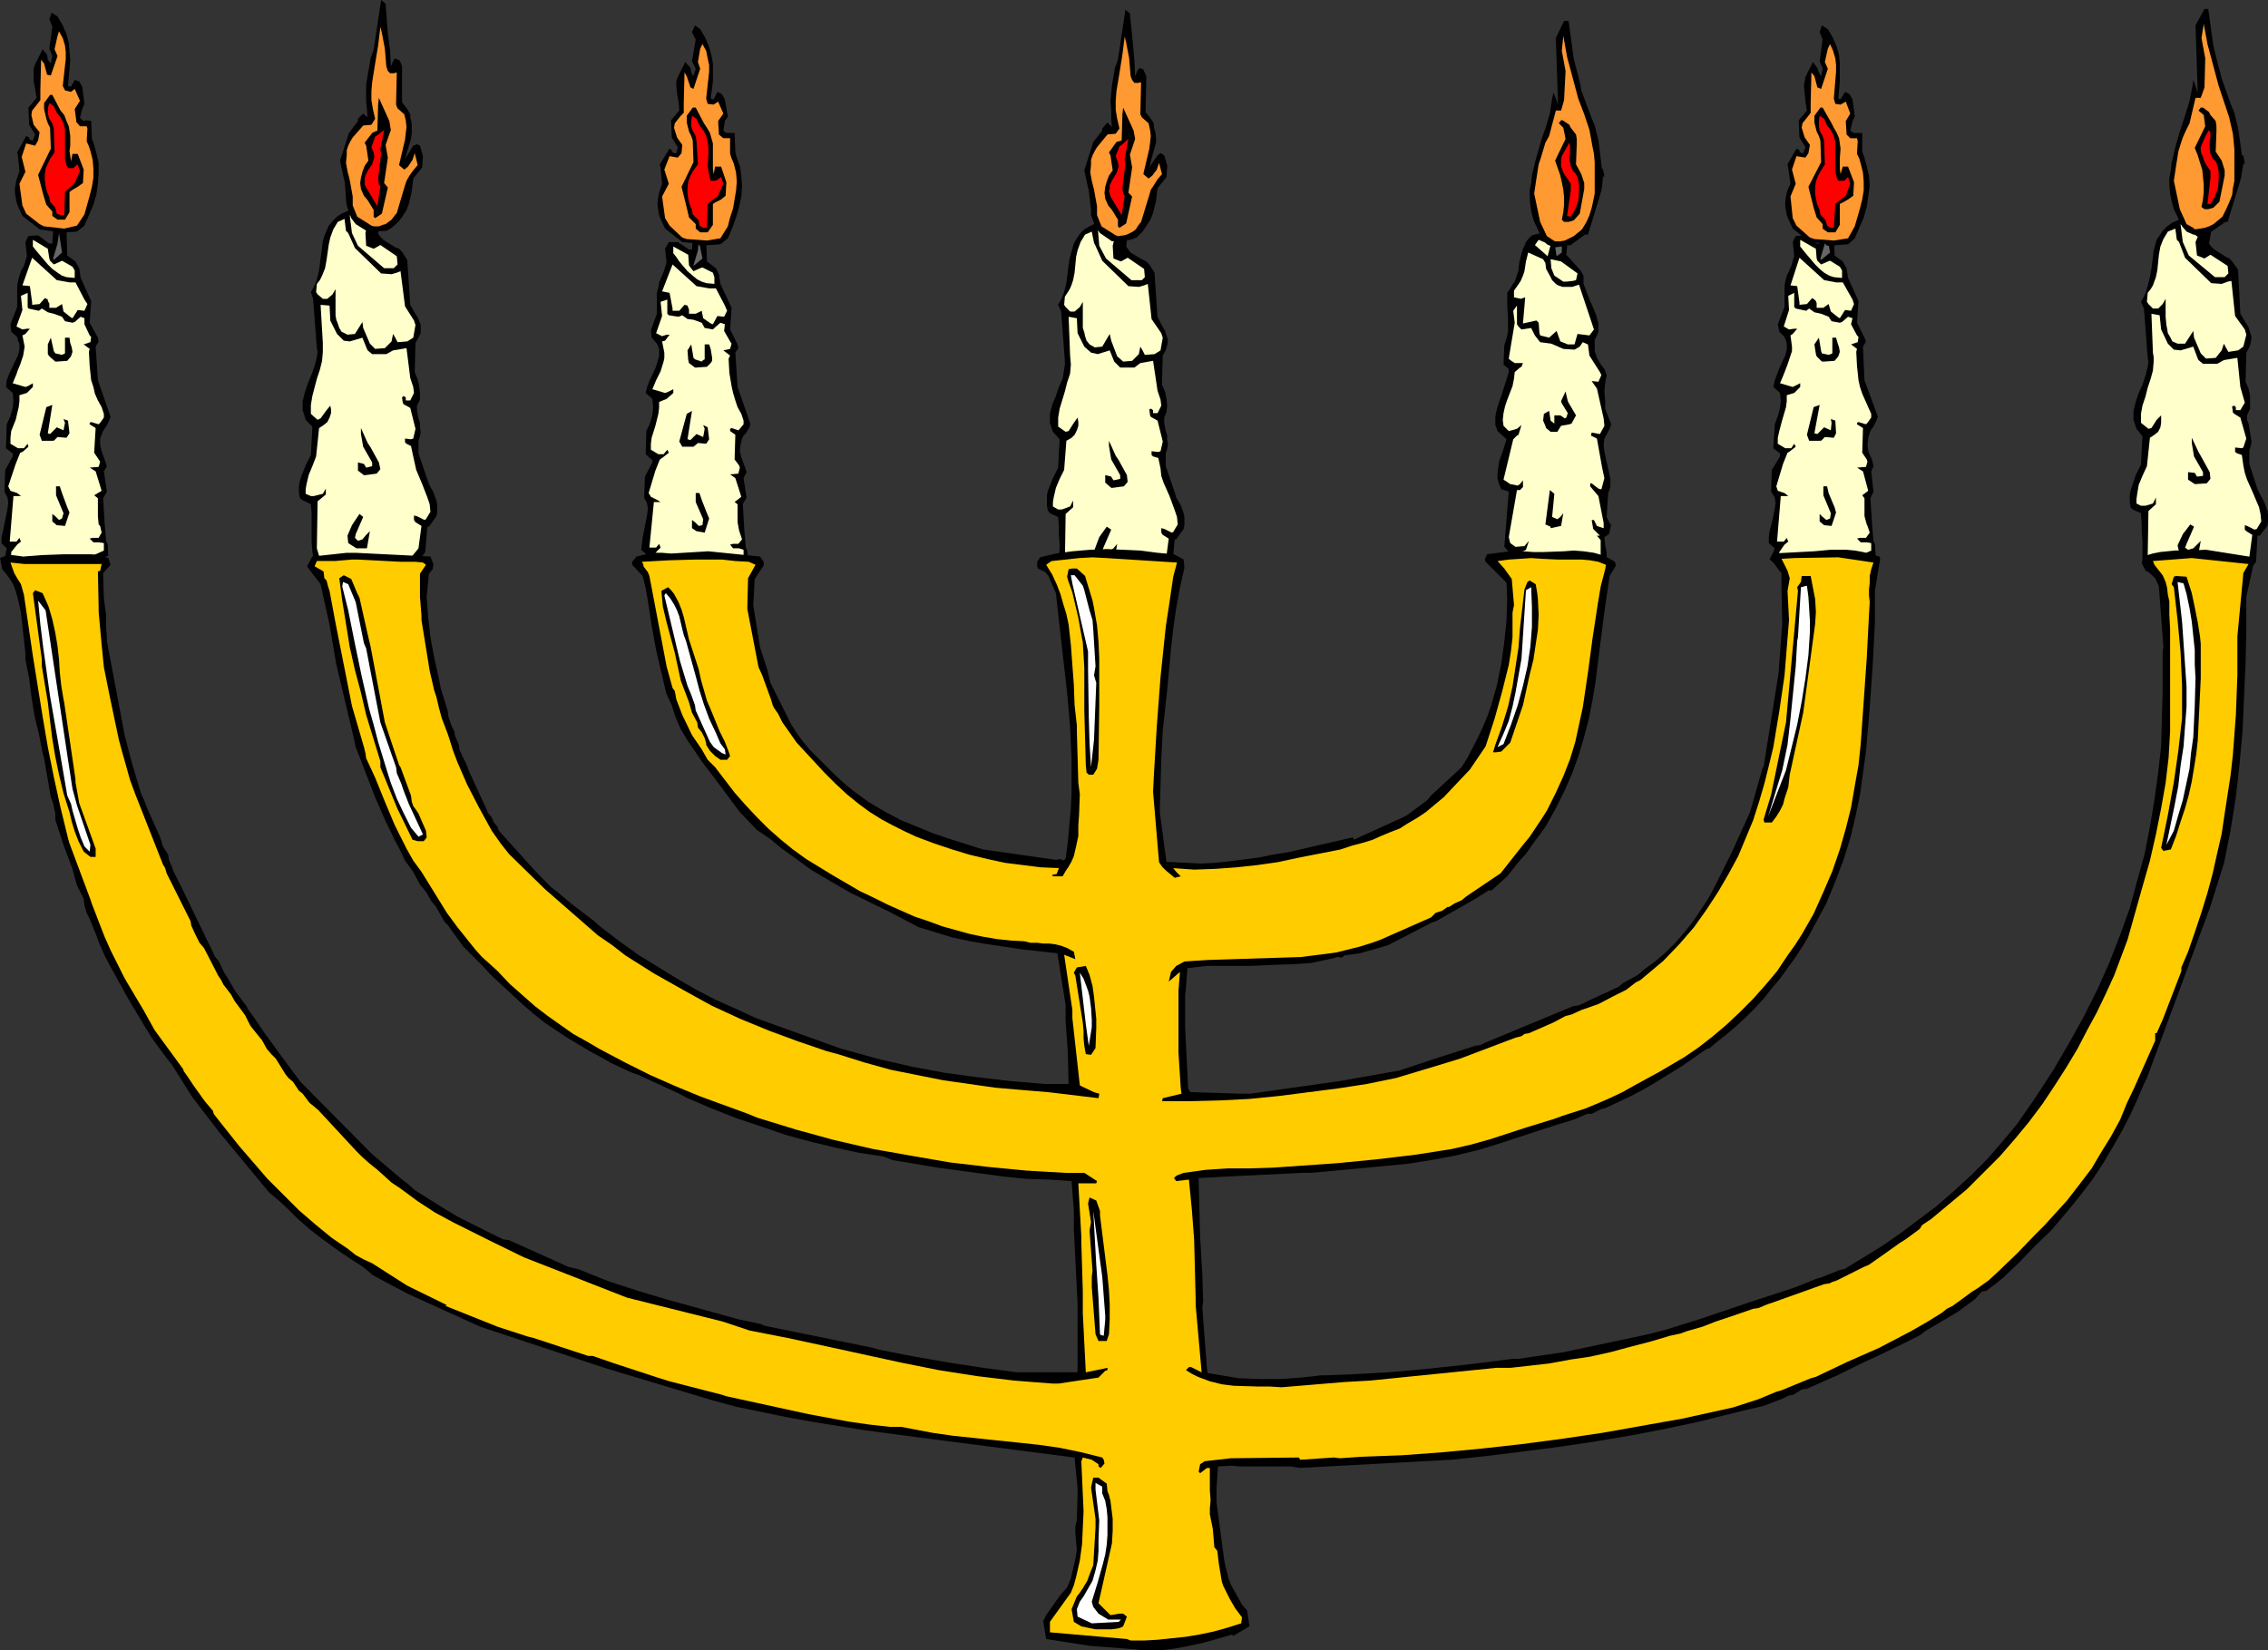 <?xml version="1.0" encoding="UTF-8" standalone="no"?>
<svg
   version="1.0"
   width="129.766mm"
   height="94.432mm"
   id="svg105"
   sodipodi:docname="Menorah 16.wmf"
   xmlns:inkscape="http://www.inkscape.org/namespaces/inkscape"
   xmlns:sodipodi="http://sodipodi.sourceforge.net/DTD/sodipodi-0.dtd"
   xmlns="http://www.w3.org/2000/svg"
   xmlns:svg="http://www.w3.org/2000/svg">
  <rect width="100%" height="100%" fill="#333333" stroke="none"/>
  <sodipodi:namedview
     id="namedview105"
     pagecolor="#ffffff"
     bordercolor="#000000"
     borderopacity="0.25"
     inkscape:showpageshadow="2"
     inkscape:pageopacity="0.0"
     inkscape:pagecheckerboard="0"
     inkscape:deskcolor="#d1d1d1"
     inkscape:document-units="mm" />
  <defs
     id="defs1">
    <pattern
       id="WMFhbasepattern"
       patternUnits="userSpaceOnUse"
       width="6"
       height="6"
       x="0"
       y="0" />
  </defs>
  <path
     style="fill:#000000;fill-opacity:1;fill-rule:evenodd;stroke:none"
     d="m 468.478,125.055 -4.525,-1.616 -0.323,-0.969 -0.323,-1.131 v -2.1 -2.1 l -0.162,-2.262 v -1.454 l -0.162,-2.424 -1.778,-0.808 -0.485,-0.485 -0.162,-1.131 v -1.293 l 0.162,-1.131 0.323,-0.969 0.808,-2.424 1.131,-2.262 0.323,-6.14 -1.293,-1.616 -0.323,-0.969 -0.323,-0.969 v -0.969 -0.969 l 0.485,-1.939 0.646,-1.939 0.808,-1.777 0.646,-1.939 0.485,-1.939 0.162,-1.131 -0.162,-0.808 -0.808,-10.664 -0.646,-1.454 0.646,-1.131 0.485,-1.131 0.646,-2.424 0.485,-2.424 0.323,-2.585 0.162,-1.293 0.323,-1.293 0.323,-1.131 0.646,-0.969 0.646,-0.969 0.97,-0.969 1.131,-0.808 1.454,-0.646 0.646,-0.162 3.555,2.908 0.485,-2.1 0.808,-0.969 1.778,1.131 -0.808,4.362 0.485,0.646 0.485,0.485 1.454,0.969 1.293,0.808 0.646,0.323 0.646,0.646 1.293,1.777 0.485,9.533 0.97,1.616 0.808,1.293 0.323,1.131 0.162,0.485 0.162,0.485 -0.162,1.131 -0.323,1.131 -0.646,1.131 -0.162,6.301 0.646,1.454 0.323,1.616 v 1.293 1.454 l -0.646,1.454 v 0.969 l 0.323,0.808 0.162,0.969 0.162,0.969 0.162,0.969 0.162,0.969 -0.162,0.969 -0.323,0.969 v 2.908 l 1.778,5.493 0.485,0.969 0.97,1.777 0.646,1.777 0.162,0.808 v 0.808 0.969 l -0.162,0.808 -1.616,2.1 h -0.485 l -0.323,5.655 -1.616,2.1 -1.293,0.323 -4.04,0.485 h -1.131 l -6.949,0.646 h -1.454 z"
     id="path1" />
  <path
     style="fill:#ffffcc;fill-opacity:1;fill-rule:evenodd;stroke:none"
     d="m 467.993,123.439 h -1.131 l -0.97,-0.485 -0.97,-0.646 -0.485,-1.777 0.162,-10.017 1.616,-1.454 v -1.454 l -0.646,1.293 -1.616,0.485 h -0.97 l -0.97,-0.485 v -0.969 l 0.162,-1.131 0.323,-1.939 0.808,-1.939 0.97,-2.1 0.646,-6.14 0.97,-0.646 0.808,-0.646 0.485,-0.969 0.162,-0.969 V 90.641 89.833 l -0.97,0.969 -1.131,1.777 -0.646,0.162 -1.616,-1.293 v -1.939 l 0.323,-1.777 0.646,-1.939 0.485,-1.939 0.646,-1.939 0.485,-1.777 0.162,-1.939 v -0.969 l -0.162,-0.969 -0.323,-8.402 1.778,0.323 0.323,3.07 1.454,3.07 1.293,1.293 1.454,0.162 2.747,-0.808 0.97,2.585 0.162,0.323 0.97,0.808 h 3.07 l 1.454,-0.808 2.909,-0.485 0.646,6.301 0.646,2.262 0.323,1.131 -0.97,1.616 h -0.97 v -0.646 l -0.323,-0.323 -0.485,0.162 0.162,1.293 0.323,0.323 1.293,0.808 1.293,4.524 -0.646,1.939 -0.323,0.162 -1.454,-0.162 v 0.969 l 0.485,0.323 0.97,0.323 0.323,2.262 0.323,1.616 0.485,1.454 1.293,2.908 1.293,3.07 0.323,1.454 0.162,1.616 -0.97,1.616 -0.485,0.162 -1.616,-0.808 -0.485,-0.162 v 0.969 l 0.323,0.323 1.293,0.808 -0.646,4.847 -1.454,1.939 -5.01,0.485 h -1.293 l -4.686,0.485 z"
     id="path2" />
  <path
     style="fill:#000000;fill-opacity:1;fill-rule:evenodd;stroke:none"
     d="m 473.003,120.531 -1.778,-1.131 -0.323,-1.454 1.131,-2.424 1.616,-2.1 0.808,0.485 -1.616,3.716 -0.323,0.808 0.646,0.485 1.131,-0.323 0.808,-0.808 0.808,-0.808 -0.646,3.555 z"
     id="path3" />
  <path
     style="fill:#000000;fill-opacity:1;fill-rule:evenodd;stroke:none"
     d="m 474.78,104.697 h -0.162 l -1.454,-0.969 v -1.616 l 1.454,0.162 0.485,0.808 1.293,-0.162 v -0.808 l -1.939,-3.393 -0.485,-2.908 v -1.131 l 1.454,3.07 0.646,1.131 1.778,3.231 0.162,1.454 -0.808,0.969 z"
     id="path4" />
  <path
     style="fill:#ffffcc;fill-opacity:1;fill-rule:evenodd;stroke:none"
     d="m 477.043,77.554 -1.131,-1.131 -1.454,-3.393 -0.162,-1.454 -1.778,2.747 h -1.616 l -1.131,-0.485 -0.485,-0.969 -0.485,-0.808 -0.162,-0.969 -0.162,-0.808 -0.162,-1.777 v -1.777 -2.1 l -0.646,1.131 -0.97,0.969 h -1.131 l -0.97,-0.969 -0.323,-0.485 0.162,-1.939 0.646,-0.808 0.485,-0.808 0.646,-1.777 0.323,-1.616 0.162,-1.616 0.162,-1.616 0.323,-1.777 0.646,-1.616 0.485,-0.808 0.485,-0.808 1.616,-0.646 0.323,2.424 0.485,0.485 1.293,3.393 5.656,5.493 2.262,0.162 1.293,-0.485 0.808,-0.162 0.808,7.594 2.101,2.908 0.323,1.131 -0.646,2.585 -1.131,0.808 -2.101,0.323 -0.646,-1.131 -0.323,-0.646 -0.485,1.454 -1.293,1.616 z"
     id="path5" />
  <path
     style="fill:#ffffcc;fill-opacity:1;fill-rule:evenodd;stroke:none"
     d="m 478.982,59.942 -5.656,-4.686 -1.293,-2.908 -0.485,-3.878 3.717,2.747 -0.485,1.131 0.323,2.908 1.616,0.646 1.293,-0.808 3.717,2.424 0.162,1.616 -0.808,0.808 z"
     id="path6" />
  <path
     style="fill:#ffffff;fill-opacity:1;fill-rule:evenodd;stroke:none"
     d="m 475.911,52.833 1.454,-3.393 z"
     id="path7" />
  <path
     style="fill:#000000;fill-opacity:1;fill-rule:evenodd;stroke:none"
     d="m 393.496,123.116 h -2.424 l -2.424,-0.162 -1.131,-0.323 -1.293,-0.485 -1.293,-0.485 -1.131,-0.969 -0.646,-0.485 0.646,-1.616 -1.293,-1.131 v -1.293 l 0.162,-1.293 0.646,-2.424 0.485,-2.424 0.162,-1.293 -0.162,-1.131 -0.808,-1.293 0.162,-4.686 1.778,-2.908 v -0.646 l -1.454,-1.131 0.323,-5.17 0.646,-1.777 0.485,-1.777 0.162,-1.616 -0.162,-1.616 -1.454,-1.293 0.323,-1.454 0.485,-1.293 0.485,-1.293 0.646,-1.454 0.646,-1.293 0.323,-1.293 v -0.646 -0.646 l -0.162,-0.646 -0.323,-0.808 -1.131,-1.131 -0.323,-1.616 1.454,-3.716 v -2.262 -2.262 l 0.162,-0.969 0.323,-1.293 0.485,-0.969 0.485,-1.131 0.646,-2.1 -0.323,-3.07 0.646,-1.293 2.101,-0.162 2.424,1.777 h 0.646 l 0.323,-4.686 h 0.646 l 2.101,1.939 0.162,5.332 1.778,1.293 0.808,1.454 0.323,2.1 2.262,5.009 -0.323,4.686 1.616,3.231 0.323,0.808 -0.646,1.131 0.323,7.271 2.909,7.917 -0.323,0.808 -0.646,1.293 -0.485,0.646 -0.323,0.646 -0.323,1.293 -0.162,1.293 0.162,1.454 0.808,1.777 0.323,1.454 -0.485,1.131 0.485,4.362 -0.646,1.454 0.323,5.332 0.323,4.039 0.323,0.485 0.162,2.585 -1.616,0.485 -0.97,0.808 -2.747,0.969 -1.778,0.323 z"
     id="path8" />
  <path
     style="fill:#ffffcc;fill-opacity:1;fill-rule:evenodd;stroke:none"
     d="m 391.072,121.501 -5.01,-0.808 -1.293,-0.485 v -0.808 l 1.131,-1.616 0.808,-0.646 -0.323,-0.808 -0.646,0.808 h -1.454 l 0.808,-9.856 h 1.616 l -0.808,-0.646 -1.454,-0.485 -0.323,-0.969 1.454,-4.847 0.97,-2.424 0.323,-0.162 1.454,-1.131 -0.323,-0.646 -0.646,0.969 h -1.293 l -1.616,-0.969 v -1.293 l 0.323,-1.454 0.646,-2.424 0.808,-2.747 0.162,-1.293 v -1.293 l 1.616,-0.485 1.293,-1.293 v -0.808 l -1.293,0.646 -0.323,0.162 -2.747,-0.808 0.808,-1.939 0.808,-2.1 0.646,-1.939 0.323,-0.969 v -0.969 l -0.323,-2.424 0.485,-0.323 0.97,-1.131 h -0.646 l -1.131,0.162 -1.131,-0.646 1.131,-3.555 -0.162,-3.07 1.293,-0.646 v 3.07 l 0.323,0.323 2.262,0.485 0.646,-0.485 1.131,0.808 1.454,0.323 1.616,0.646 0.646,0.969 1.778,0.323 0.485,-0.162 1.293,-1.131 0.97,0.323 -0.323,1.293 1.293,2.424 0.323,0.323 -0.162,1.131 -1.454,0.485 1.293,0.969 -0.162,0.646 0.162,3.07 0.323,3.07 0.323,1.454 0.485,1.454 0.646,1.454 0.646,1.454 0.646,1.454 v 0.808 l -0.808,1.131 -0.323,0.323 -1.616,-0.485 -0.323,0.162 v 0.323 l 1.293,0.808 -0.162,5.332 0.97,1.454 0.162,0.485 -0.323,1.131 -1.939,0.162 1.293,0.808 1.131,4.201 -1.293,0.969 0.485,0.646 v 3.878 l 0.485,1.777 0.162,0.323 0.485,1.454 -0.808,1.131 h -1.293 l -0.646,0.162 0.808,0.808 h 1.293 l 0.97,0.162 v 1.616 l -1.778,0.808 -1.131,0.323 -2.424,0.808 -2.424,0.646 h -1.293 l -1.131,0.162 -1.293,-0.162 -1.293,-0.162 z"
     id="path9" />
  <path
     style="fill:#000000;fill-opacity:1;fill-rule:evenodd;stroke:none"
     d="m 394.465,113.584 -0.97,-0.808 v -1.616 l 0.485,0.485 0.97,0.808 0.808,-0.323 0.162,-1.131 -1.616,-3.878 v -1.939 h 0.808 l 0.323,1.454 1.293,3.07 0.323,1.131 -0.97,2.908 z"
     id="path10" />
  <path
     style="fill:#000000;fill-opacity:1;fill-rule:evenodd;stroke:none"
     d="m 391.88,95.326 h -0.646 l -0.485,-1.293 1.454,-5.978 1.293,-0.485 -1.131,6.14 0.646,0.162 1.454,-1.454 1.454,0.646 0.162,-1.616 -0.162,-0.808 0.97,0.323 0.162,2.747 -0.485,0.969 -1.939,-0.162 -0.808,0.808 z"
     id="path11" />
  <path
     style="fill:#000000;fill-opacity:1;fill-rule:evenodd;stroke:none"
     d="m 394.465,78.2 h -0.485 l -1.131,-1.131 -0.162,-0.485 -0.323,-2.1 0.97,-1.454 0.485,2.908 0.162,0.485 1.454,0.323 0.485,-0.162 0.323,-0.162 V 73.03 h 0.808 l 0.323,1.131 0.323,0.969 0.162,0.969 -0.162,0.485 -0.162,0.485 -0.808,0.969 z"
     id="path12" />
  <path
     style="fill:#ffffcc;fill-opacity:1;fill-rule:evenodd;stroke:none"
     d="m 397.536,68.667 -1.616,-1.293 -0.485,-1.616 -1.131,0.808 h -1.454 v -0.969 l -0.162,-0.485 -0.323,-0.323 -0.485,-0.323 -1.131,1.293 -1.616,0.162 v -0.485 l -0.485,-3.555 -1.454,-0.162 1.939,-5.978 5.333,4.847 2.586,0.485 h 1.454 l 2.101,3.716 0.323,0.969 -0.646,1.454 -1.293,-0.162 -1.131,1.777 z"
     id="path13" />
  <path
     style="fill:#ffffcc;fill-opacity:1;fill-rule:evenodd;stroke:none"
     d="m 396.566,59.942 -0.97,-0.323 -1.131,-0.646 -0.97,-0.808 -0.97,-0.969 -1.778,-2.1 -0.808,-0.969 -0.646,-0.808 v -1.454 l 3.394,1.939 0.162,2.1 0.162,0.485 0.808,0.808 1.454,-0.646 0.485,-0.162 2.101,1.293 0.485,0.808 v 1.616 z"
     id="path14" />
  <path
     style="fill:#666666;fill-opacity:1;fill-rule:evenodd;stroke:none"
     d="m 393.819,56.226 -0.162,-0.323 0.97,-3.231 0.323,-2.262 0.808,4.201 z"
     id="path15" />
  <path
     style="fill:#000000;fill-opacity:1;fill-rule:evenodd;stroke:none"
     d="M 11.312,123.116 H 8.888 l -2.424,-0.162 -1.293,-0.323 -1.131,-0.485 -1.293,-0.485 -1.293,-0.969 -0.323,-0.485 0.323,-1.616 -1.131,-1.131 v -1.293 l 0.323,-1.293 0.485,-2.424 0.485,-2.424 0.162,-1.293 -0.162,-1.131 -0.646,-1.293 0.162,-4.686 1.616,-2.908 V 98.073 L 1.293,96.942 1.454,91.772 2.262,89.994 2.747,88.217 2.909,86.601 2.747,84.986 1.293,83.693 1.454,82.239 1.939,80.946 3.232,78.2 3.878,76.907 4.202,75.615 v -0.646 -0.646 L 3.878,73.676 3.717,72.868 2.424,71.737 2.262,70.121 3.717,66.405 v -2.262 -2.262 l 0.162,-0.969 0.323,-1.293 0.323,-0.969 0.646,-1.131 0.646,-2.1 -0.323,-3.07 0.646,-1.293 2.101,-0.162 2.424,1.777 h 0.646 l 0.323,-4.686 h 0.646 l 2.101,1.939 0.162,5.332 1.778,1.293 0.808,1.454 0.323,2.1 2.262,5.009 -0.323,4.686 1.778,3.231 0.162,0.808 -0.646,1.131 0.485,7.271 2.747,7.917 -0.323,0.808 -0.646,1.293 -0.485,0.646 -0.323,0.646 -0.485,1.293 v 1.293 l 0.323,1.454 0.646,1.777 0.485,1.454 -0.646,1.131 0.646,4.362 -0.808,1.454 0.323,5.332 0.323,4.039 0.323,0.485 0.162,2.585 -1.454,0.485 -1.131,0.808 -2.586,0.969 -1.939,0.323 z"
     id="path16" />
  <path
     style="fill:#ffffcc;fill-opacity:1;fill-rule:evenodd;stroke:none"
     d="m 8.888,121.501 -5.01,-0.808 -1.454,-0.485 v -0.808 l 1.293,-1.616 0.808,-0.646 -0.323,-0.808 -0.646,0.808 H 2.101 l 0.808,-9.856 h 1.616 l -0.808,-0.646 -1.454,-0.485 -0.485,-0.969 1.616,-4.847 0.97,-2.424 0.485,-0.162 1.293,-1.131 -0.162,-0.646 -0.808,0.969 H 3.878 L 2.262,95.972 V 94.68 L 2.424,93.226 3.394,90.802 4.04,88.056 4.202,86.763 V 85.47 L 5.818,84.986 7.11,83.693 V 82.885 L 5.979,83.532 5.494,83.693 2.747,82.885 3.555,80.946 3.878,79.977 4.363,78.846 5.01,76.907 5.171,75.938 5.333,74.968 4.848,72.545 5.494,72.222 6.464,71.091 H 5.818 L 4.848,71.252 3.555,70.606 4.848,67.051 4.525,63.982 5.979,63.335 v 3.07 l 0.162,0.323 2.262,0.485 0.646,-0.485 1.293,0.808 1.293,0.323 1.778,0.646 0.646,0.969 1.616,0.323 0.485,-0.162 1.293,-1.131 0.808,0.323 v 1.293 l 1.131,2.424 0.323,0.323 -0.162,1.131 -1.454,0.485 1.293,0.969 -0.162,0.646 0.162,3.07 0.323,3.07 0.485,1.454 0.323,1.454 0.646,1.454 0.808,1.454 0.485,1.454 v 0.808 l -0.808,1.131 -0.323,0.323 -1.616,-0.485 -0.323,0.162 v 0.323 l 1.293,0.808 -0.323,5.332 0.97,1.454 0.323,0.485 -0.323,1.131 -1.939,0.162 1.293,0.808 1.293,4.201 -1.616,0.969 0.808,0.646 v 3.878 l 0.162,1.777 0.323,0.323 0.323,1.454 -0.646,1.131 h -1.293 l -0.646,0.162 0.808,0.808 h 1.131 l 1.131,0.162 v 1.616 l -1.778,0.808 -1.131,0.323 -2.424,0.808 -2.424,0.646 h -1.293 l -1.131,0.162 -1.293,-0.162 -1.293,-0.162 z"
     id="path17" />
  <path
     style="fill:#000000;fill-opacity:1;fill-rule:evenodd;stroke:none"
     d="m 12.282,113.584 -0.97,-0.808 v -1.616 l 0.646,0.485 0.808,0.808 0.646,-0.323 0.323,-1.131 -1.616,-3.878 v -1.939 h 0.808 l 0.485,1.454 1.131,3.07 0.485,1.131 -0.97,2.908 z"
     id="path18" />
  <path
     style="fill:#000000;fill-opacity:1;fill-rule:evenodd;stroke:none"
     d="M 9.696,95.326 H 9.05 l -0.485,-1.293 1.454,-5.978 1.293,-0.485 -0.97,6.14 0.485,0.162 1.454,-1.454 1.454,0.646 0.323,-1.616 -0.323,-0.808 0.97,0.323 0.323,2.747 -0.646,0.969 -1.939,-0.162 -0.808,0.808 z"
     id="path19" />
  <path
     style="fill:#000000;fill-opacity:1;fill-rule:evenodd;stroke:none"
     d="m 12.282,78.2 h -0.323 l -1.293,-1.131 -0.323,-0.485 v -2.1 l 0.646,-1.454 0.646,2.908 0.323,0.485 1.454,0.323 0.323,-0.162 0.323,-0.162 V 73.03 h 0.97 l 0.162,1.131 0.323,0.969 0.162,0.969 -0.162,0.485 -0.162,0.485 -0.808,0.969 z"
     id="path20" />
  <path
     style="fill:#ffffcc;fill-opacity:1;fill-rule:evenodd;stroke:none"
     d="m 15.352,68.667 -1.616,-1.293 -0.323,-1.616 -1.293,0.808 h -1.454 v -0.969 l -0.323,-0.485 v -0.323 l -0.646,-0.323 -1.131,1.293 -1.616,0.162 v -0.485 l -0.485,-3.555 -1.616,-0.162 2.101,-5.978 5.333,4.847 2.747,0.485 h 1.293 l 1.939,3.716 0.646,0.969 -0.646,1.454 -1.454,-0.162 -1.131,1.777 z"
     id="path21" />
  <path
     style="fill:#ffffcc;fill-opacity:1;fill-rule:evenodd;stroke:none"
     d="M 14.382,59.942 13.413,59.619 12.443,58.973 11.312,58.165 10.342,57.196 8.565,55.095 7.757,54.126 7.11,53.318 v -1.454 l 3.232,1.939 0.323,2.1 0.162,0.485 0.808,0.808 1.454,-0.646 0.323,-0.162 2.262,1.293 0.485,0.808 v 1.616 z"
     id="path22" />
  <path
     style="fill:#666666;fill-opacity:1;fill-rule:evenodd;stroke:none"
     d="m 11.635,56.226 -0.162,-0.323 0.97,-3.231 0.323,-2.262 0.646,4.201 z"
     id="path23" />
  <path
     style="fill:#000000;fill-opacity:1;fill-rule:evenodd;stroke:none"
     d="m 72.558,122.955 -4.363,-1.454 -0.485,-1.131 -0.162,-1.131 -0.162,-2.1 v -0.969 -1.131 -2.1 -1.777 l -0.162,-2.1 -1.939,-0.969 -0.485,-0.485 -0.162,-1.131 v -1.131 l 0.162,-1.131 0.323,-1.131 0.97,-2.424 1.131,-2.262 0.323,-6.14 -1.454,-1.454 -0.323,-1.131 -0.323,-0.969 v -0.969 -0.969 l 0.485,-1.939 0.646,-1.939 0.808,-1.939 0.646,-1.777 0.485,-1.939 0.162,-1.131 -0.162,-0.808 -0.808,-10.664 -0.485,-1.454 0.646,-1.131 0.485,-1.131 0.323,-1.131 0.323,-1.293 0.323,-2.585 0.323,-2.424 0.162,-1.293 0.323,-1.131 0.485,-1.131 0.485,-1.131 0.808,-0.969 0.97,-0.969 0.97,-0.646 1.454,-0.646 0.646,-0.323 3.555,2.908 0.485,-1.939 0.808,-1.131 1.778,1.293 -0.808,4.201 0.485,0.646 0.646,0.646 1.293,0.808 1.293,0.808 0.808,0.323 0.646,0.646 1.131,1.777 0.646,9.694 0.808,1.454 0.808,1.293 0.485,1.131 0.162,0.485 v 0.646 1.131 l -0.485,0.969 -0.646,1.131 -0.162,6.301 0.646,1.616 0.323,1.454 0.162,1.454 v 1.454 l -0.646,1.293 v 0.969 l 0.323,1.777 0.323,0.969 v 0.969 l 0.162,0.969 -0.162,0.969 -0.323,0.969 v 2.747 l 1.939,5.655 0.323,0.969 0.97,1.777 0.646,1.777 0.162,0.808 v 0.969 0.808 l -0.162,0.808 -1.616,2.262 h -0.323 l -0.485,5.493 -1.616,2.262 -1.293,0.162 -4.04,0.646 h -1.131 l -6.949,0.485 h -1.454 z"
     id="path24" />
  <path
     style="fill:#ffffcc;fill-opacity:1;fill-rule:evenodd;stroke:none"
     d="M 72.074,121.501 H 71.104 l -1.131,-0.646 -0.97,-0.646 -0.485,-1.616 0.162,-10.179 1.778,-1.454 v -1.293 l -0.646,1.131 -1.939,0.485 h -0.646 l -1.131,-0.485 v -0.969 l 0.162,-0.969 0.485,-2.1 0.808,-1.939 0.808,-2.1 0.646,-6.14 0.97,-0.646 0.808,-0.646 0.485,-0.969 0.323,-0.969 v -0.808 l -0.162,-0.808 -0.808,0.969 -1.293,1.777 -0.646,0.323 -1.454,-1.293 v -1.939 l 0.323,-1.939 0.97,-3.716 0.646,-1.939 0.485,-1.939 0.162,-1.939 v -0.969 -0.969 l -0.485,-8.24 1.939,0.162 0.162,3.231 1.454,2.908 1.454,1.454 1.293,0.162 2.747,-0.808 0.97,2.424 0.162,0.323 0.97,0.808 h 3.07 l 1.454,-0.808 2.909,-0.485 0.808,6.463 0.646,1.939 0.162,1.293 -0.808,1.616 h -0.97 v -0.646 l -0.485,-0.323 -0.323,0.323 0.162,1.131 0.162,0.323 1.454,0.808 1.131,4.524 -0.485,2.1 -0.485,0.162 -1.293,-0.162 v 0.808 l 0.323,0.323 0.97,0.485 0.485,2.262 0.323,1.454 0.323,1.454 1.293,3.07 1.131,2.908 0.485,1.454 0.162,1.616 -0.97,1.616 -0.323,0.162 -1.616,-0.808 -0.646,-0.162 v 0.969 l 0.323,0.485 1.293,0.808 -0.646,4.847 -1.454,1.777 -4.848,0.485 h -1.454 l -4.686,0.646 z"
     id="path25" />
  <path
     style="fill:#000000;fill-opacity:1;fill-rule:evenodd;stroke:none"
     d="m 77.083,118.592 -1.778,-1.131 -0.162,-1.616 0.97,-2.262 1.616,-2.424 0.808,0.646 -1.616,3.716 -0.162,0.808 0.646,0.646 0.97,-0.323 0.808,-0.969 0.808,-0.808 -0.646,3.716 z"
     id="path26" />
  <path
     style="fill:#000000;fill-opacity:1;fill-rule:evenodd;stroke:none"
     d="m 79.022,102.758 h -0.323 l -1.293,-0.969 v -1.777 l 1.293,0.323 0.485,0.808 1.293,-0.323 v -0.808 l -1.939,-3.393 -0.485,-2.747 v -1.293 l 1.454,3.231 0.646,0.969 1.778,3.231 0.323,1.454 -0.808,0.969 z"
     id="path27" />
  <path
     style="fill:#ffffcc;fill-opacity:1;fill-rule:evenodd;stroke:none"
     d="m 81.123,75.453 -1.131,-1.131 -1.454,-3.393 -0.162,-1.293 -1.616,2.585 -1.616,0.162 -1.293,-0.646 -0.485,-0.808 -0.323,-0.969 -0.323,-0.808 -0.162,-0.969 v -1.777 -1.777 -2.1 l -0.646,1.131 -1.131,0.969 h -0.97 l -1.131,-0.969 -0.323,-0.485 0.162,-1.777 0.646,-0.808 0.485,-0.969 0.646,-1.616 0.323,-1.777 0.485,-3.393 0.323,-1.454 0.646,-1.777 0.485,-0.808 0.485,-0.808 1.454,-0.646 0.323,2.585 0.485,0.485 1.454,3.231 5.656,5.493 2.262,0.162 1.131,-0.323 0.808,-0.323 0.97,7.594 1.939,3.07 0.323,0.969 -0.485,2.747 -1.293,0.808 -2.101,0.162 -0.485,-0.969 -0.485,-0.808 -0.323,1.616 -1.454,1.454 z"
     id="path28" />
  <path
     style="fill:#ffffcc;fill-opacity:1;fill-rule:evenodd;stroke:none"
     d="m 83.062,58.004 -5.656,-4.847 -1.293,-2.747 -0.485,-3.878 3.717,2.585 -0.323,1.293 0.162,2.747 1.616,0.646 1.454,-0.808 3.555,2.424 0.162,1.777 -0.808,0.808 z"
     id="path29" />
  <path
     style="fill:#ffffff;fill-opacity:1;fill-rule:evenodd;stroke:none"
     d="m 79.992,50.733 1.616,-3.393 z"
     id="path30" />
  <path
     style="fill:#000000;fill-opacity:1;fill-rule:evenodd;stroke:none"
     d="m 331.441,124.409 -4.202,-1.131 -0.646,-1.293 0.162,-2.1 -1.131,-1.293 -0.323,-0.323 0.97,-11.956 -1.616,-0.485 -0.485,-1.131 -0.323,-1.131 v -1.293 l 0.162,-1.131 0.162,-1.293 0.808,-2.262 0.808,-2.585 -1.939,-1.777 -0.162,-0.485 -0.323,-0.808 V 90.964 90.156 l 0.162,-0.969 0.485,-1.777 0.646,-1.777 1.616,-5.17 v -0.646 l -1.131,-0.969 0.162,-4.201 0.485,-1.454 0.323,-1.454 v -1.454 -1.454 l -0.162,-2.747 V 64.628 63.335 l 0.646,-0.969 0.485,-0.808 0.485,-0.646 0.323,-0.969 0.485,-1.454 0.162,-1.616 0.323,-1.454 0.485,-1.616 0.323,-0.646 0.323,-0.808 0.485,-0.646 0.808,-0.808 1.939,-0.485 2.424,1.454 1.131,-3.231 h 1.293 l 0.323,0.808 0.162,0.808 0.323,1.616 v 1.616 l -0.162,1.616 3.07,3.393 0.646,1.131 v 0.808 0.969 l 0.646,1.616 0.646,1.777 0.808,1.777 0.646,1.616 0.485,1.777 v 0.969 0.808 l -0.323,0.808 -0.485,0.969 v 0.808 0.808 0.808 l 0.485,1.454 0.485,0.808 0.485,0.808 0.646,0.808 0.485,1.293 -0.323,1.777 -0.162,1.777 0.162,1.939 v 1.777 l 1.293,3.393 -0.323,0.969 -1.131,2.1 -0.162,1.454 0.162,1.454 0.646,2.908 0.323,1.454 0.323,1.454 v 1.616 l -0.162,0.646 -0.323,0.808 -0.323,5.17 0.646,1.293 0.323,0.485 -0.485,1.939 -0.97,0.646 0.162,1.777 0.323,1.616 v 0.808 l -0.162,0.969 -0.323,0.808 -0.646,0.969 -0.808,0.323 -0.646,0.323 -1.454,0.162 -1.454,0.162 -1.293,0.162 h -1.939 z"
     id="path31" />
  <path
     style="fill:#ffffcc;fill-opacity:1;fill-rule:evenodd;stroke:none"
     d="m 332.249,123.116 -2.909,-0.646 -1.293,-0.808 v -0.808 l 0.97,-1.616 h 0.323 l 0.646,-0.323 0.646,-1.939 -0.97,1.131 -1.939,0.162 -1.131,-0.808 -0.323,-1.293 1.778,-10.179 h 0.646 l 0.646,-0.646 v -1.454 l -0.646,0.808 -0.485,0.323 -1.616,-0.323 -1.454,-0.969 2.101,-8.725 0.808,-0.808 0.323,-0.162 0.646,-2.1 -0.97,0.808 -1.778,0.485 -1.131,-1.131 -0.162,-1.293 0.162,-1.454 0.323,-1.454 0.485,-1.454 1.131,-2.908 0.323,-1.616 0.162,-1.454 1.131,-0.969 0.323,-0.162 0.323,-0.808 h -1.778 l -0.97,-0.646 -0.323,-0.323 1.293,-7.755 -0.323,-2.585 0.808,-1.131 v 4.039 l 0.323,0.485 0.646,0.646 2.101,-0.323 0.808,1.616 1.131,1.454 2.424,0.323 2.586,1.131 2.424,0.162 1.131,-0.646 0.646,-0.969 1.131,0.485 0.323,2.424 2.262,3.555 0.162,0.323 0.162,0.323 -0.646,1.454 -1.454,-0.162 0.323,0.485 0.808,1.131 1.454,6.463 0.162,1.616 -0.97,1.777 -1.778,-0.323 -0.162,0.646 1.293,0.646 1.131,6.301 0.485,2.262 -0.646,2.424 -0.646,-0.162 -1.454,-1.131 h -0.323 v 0.646 l 1.778,2.1 1.131,5.817 v 1.131 l -1.454,-0.485 -0.646,-1.293 h -0.485 l 0.323,1.939 1.454,1.454 h -0.646 l 0.808,0.969 v 3.716 l -1.293,1.777 -4.848,0.323 z"
     id="path32" />
  <path
     style="fill:#000000;fill-opacity:1;fill-rule:evenodd;stroke:none"
     d="m 335.32,114.23 v -0.323 l -1.131,-0.485 0.97,-7.432 0.97,0.808 -0.485,5.009 1.131,0.485 0.646,-0.485 0.646,-0.808 -0.485,2.747 z"
     id="path33" />
  <path
     style="fill:#000000;fill-opacity:1;fill-rule:evenodd;stroke:none"
     d="m 335.32,93.387 -0.97,-0.808 -0.162,-0.485 -0.485,-1.131 0.162,-1.454 1.131,-0.646 0.323,2.1 0.808,0.646 v -1.777 h 1.293 l 0.97,0.646 0.323,-0.162 0.323,-0.969 -1.293,-2.1 -0.162,-0.485 0.97,-2.1 0.485,2.1 0.162,0.323 1.616,2.747 -0.97,1.777 -0.485,0.162 -1.778,0.323 -0.808,1.293 z"
     id="path34" />
  <path
     style="fill:#ffffcc;fill-opacity:1;fill-rule:evenodd;stroke:none"
     d="m 339.036,74.484 -1.616,-0.646 -0.808,-2.262 -1.616,1.454 -1.939,-0.485 -0.162,-0.646 -0.162,-2.1 -0.485,-0.485 -2.909,0.646 0.485,-5.655 -0.485,0.162 -0.485,0.162 -1.454,-0.323 v -1.454 l 0.808,-1.131 0.646,-0.969 0.485,-1.131 0.323,-0.969 0.323,-2.1 0.485,-1.939 3.232,1.454 0.485,0.808 0.162,1.293 0.808,1.454 0.485,0.969 0.323,0.323 0.485,0.485 0.485,0.323 0.485,0.162 0.485,0.162 h 2.101 l 1.454,-0.485 3.232,9.694 -0.97,1.293 -2.586,-0.323 -0.646,2.262 z"
     id="path35" />
  <path
     style="fill:#ffffcc;fill-opacity:1;fill-rule:evenodd;stroke:none"
     d="m 338.713,60.912 h -0.646 l -1.939,-1.293 -0.646,-1.616 -0.162,-1.939 2.262,0.485 3.555,2.585 -0.323,1.454 -0.646,0.162 z"
     id="path36" />
  <path
     style="fill:#ffffcc;fill-opacity:1;fill-rule:evenodd;stroke:none"
     d="m 334.673,55.418 -2.747,-2.424 0.808,-1.131 2.586,1.131 z"
     id="path37" />
  <path
     style="fill:#666666;fill-opacity:1;fill-rule:evenodd;stroke:none"
     d="m 336.612,55.418 -0.323,-2.1 0.97,-1.454 0.485,1.131 V 54.611 Z"
     id="path38" />
  <path
     style="fill:#000000;fill-opacity:1;fill-rule:evenodd;stroke:none"
     d="m 234.32,125.863 -4.525,-1.777 -0.485,-0.969 -0.162,-1.131 -0.162,-2.1 0.162,-0.969 v -1.131 l -0.162,-2.1 v -1.777 l -0.162,-2.1 -1.778,-0.808 -0.485,-0.646 -0.162,-1.131 v -1.131 -1.131 l 0.323,-1.131 0.97,-2.424 1.131,-2.262 0.323,-6.14 -1.454,-1.616 -0.323,-0.969 -0.323,-0.969 V 90.479 89.51 l 0.485,-1.939 0.808,-1.939 0.646,-1.939 0.808,-1.777 0.323,-1.939 0.162,-1.131 v -0.808 l -0.808,-10.664 -0.646,-1.454 0.646,-1.131 0.485,-1.131 0.323,-1.131 0.323,-1.293 0.323,-2.585 0.323,-2.424 0.323,-1.293 0.323,-1.131 0.323,-1.131 0.646,-1.131 0.646,-0.969 0.97,-0.969 1.131,-0.646 1.293,-0.646 0.646,-0.323 3.717,2.908 0.323,-1.939 0.808,-1.131 1.778,1.131 -0.646,4.362 0.485,0.646 0.485,0.646 1.293,0.808 1.454,0.808 0.646,0.323 0.646,0.646 1.131,1.777 0.646,9.533 0.808,1.616 0.808,1.454 0.323,0.969 0.323,0.969 -0.162,1.131 -0.323,1.131 -0.646,1.131 -0.162,6.301 0.646,1.454 0.323,1.616 0.162,1.454 -0.162,1.454 -0.485,1.131 v 1.131 l 0.323,1.777 0.323,0.969 v 0.969 l 0.162,0.969 -0.162,0.969 -0.323,0.969 v 2.747 l 1.939,5.655 0.323,1.131 0.97,1.616 0.646,1.777 0.162,0.808 v 0.969 0.808 l -0.162,0.808 -1.616,2.262 h -0.323 l -0.485,5.493 -1.616,2.262 -1.293,0.162 -4.04,0.646 h -1.131 l -6.787,0.646 h -1.454 z"
     id="path39" />
  <path
     style="fill:#ffffcc;fill-opacity:1;fill-rule:evenodd;stroke:none"
     d="m 233.673,124.086 h -1.131 l -0.808,-0.485 -1.131,-0.646 -0.323,-1.616 0.162,-10.179 1.616,-1.454 v -1.454 l -0.646,1.293 -1.778,0.646 h -0.808 l -1.131,-0.646 v -0.969 l 0.162,-0.969 0.485,-2.1 0.808,-1.939 0.97,-1.939 0.485,-6.301 1.131,-0.646 0.646,-0.646 0.485,-0.969 0.323,-0.969 V 91.287 l -0.162,-0.969 -0.808,1.131 -1.131,1.777 -0.646,0.162 -1.616,-1.131 v -1.939 l 0.323,-1.939 1.131,-3.716 0.485,-1.939 0.646,-1.939 0.162,-1.939 -0.162,-1.939 -0.323,-8.402 1.778,0.323 0.162,3.231 1.454,2.908 1.454,1.293 1.454,0.323 2.586,-0.808 0.97,2.424 0.323,0.323 0.97,0.969 h 3.07 l 1.293,-0.969 2.747,-0.485 0.97,6.463 0.646,1.939 0.162,1.293 -0.808,1.616 h -0.97 v -0.646 l -0.485,-0.323 -0.323,0.162 0.162,1.293 0.162,0.323 1.454,0.808 1.131,4.524 -0.485,2.1 -0.485,0.162 -1.454,-0.162 v 0.808 l 0.323,0.323 1.131,0.323 0.485,2.262 0.162,1.616 0.485,1.454 1.293,2.908 1.131,3.07 0.485,1.454 0.162,1.616 -0.97,1.616 -0.323,0.162 -1.616,-0.808 -0.646,-0.162 v 0.969 l 0.323,0.485 1.293,0.808 -0.646,4.847 -1.454,1.777 -5.01,0.485 h -1.131 l -4.686,0.485 z"
     id="path40" />
  <path
     style="fill:#000000;fill-opacity:1;fill-rule:evenodd;stroke:none"
     d="m 238.845,121.339 -1.939,-1.131 -0.162,-1.454 0.97,-2.585 1.616,-2.262 0.97,0.646 -1.616,3.716 -0.323,0.808 0.646,0.646 0.97,-0.485 0.808,-0.646 0.808,-0.969 -0.646,3.716 z"
     id="path41" />
  <path
     style="fill:#000000;fill-opacity:1;fill-rule:evenodd;stroke:none"
     d="m 240.622,105.505 h -0.323 l -1.293,-1.131 v -1.616 l 1.293,0.323 0.485,0.808 1.454,-0.323 v -0.808 l -1.939,-3.393 -0.485,-2.908 v -1.131 l 1.454,3.231 0.646,0.969 1.778,3.231 0.162,1.454 -0.808,0.969 z"
     id="path42" />
  <path
     style="fill:#ffffcc;fill-opacity:1;fill-rule:evenodd;stroke:none"
     d="m 242.885,78.2 -1.293,-1.131 -1.293,-3.393 -0.323,-1.454 -1.616,2.747 -1.616,0.162 -1.131,-0.646 -0.646,-0.808 -0.323,-0.969 -0.162,-0.808 -0.323,-0.969 v -1.777 -1.777 -2.1 l -0.646,1.131 -1.131,0.969 h -0.97 l -0.97,-0.969 -0.323,-0.485 0.162,-1.777 0.646,-0.969 0.485,-0.808 0.323,-0.808 0.323,-0.969 0.323,-1.616 0.323,-3.393 0.323,-1.454 0.646,-1.777 0.485,-0.808 0.485,-0.808 1.454,-0.646 0.485,2.424 0.323,0.646 1.454,3.231 5.656,5.493 2.262,0.162 1.131,-0.323 0.808,-0.323 0.808,7.594 2.101,3.07 0.323,0.969 -0.485,2.747 -1.293,0.808 -2.101,0.162 -0.485,-0.969 -0.485,-0.808 -0.323,1.616 -1.454,1.454 z"
     id="path43" />
  <path
     style="fill:#ffffcc;fill-opacity:1;fill-rule:evenodd;stroke:none"
     d="m 244.662,60.589 -5.494,-4.686 -1.454,-2.747 -0.323,-3.878 3.555,2.585 -0.323,1.293 0.162,2.747 1.616,0.646 1.454,-0.808 3.555,2.424 0.162,1.777 -0.646,0.646 z"
     id="path44" />
  <path
     style="fill:#ffffff;fill-opacity:1;fill-rule:evenodd;stroke:none"
     d="m 241.592,53.48 1.778,-3.393 z"
     id="path45" />
  <path
     style="fill:#000000;fill-opacity:1;fill-rule:evenodd;stroke:none"
     d="m 149.641,124.57 h -2.424 l -2.424,-0.323 -1.293,-0.323 -1.131,-0.323 -1.293,-0.646 -1.293,-0.808 -0.323,-0.646 0.323,-1.616 -1.131,-0.969 0.162,-1.293 0.162,-1.293 0.485,-2.585 0.485,-2.424 0.162,-1.293 -0.162,-1.131 -0.646,-1.293 0.162,-4.524 1.616,-3.07 v -0.485 l -1.454,-1.293 0.162,-5.009 0.808,-1.777 0.485,-1.777 0.162,-1.616 -0.162,-1.777 -1.454,-1.293 0.323,-1.293 0.485,-1.293 1.293,-2.747 0.485,-1.454 0.323,-1.293 v -1.293 l -0.162,-0.646 -0.323,-0.646 -1.131,-1.293 -0.162,-1.616 1.293,-3.555 V 65.436 63.335 l 0.323,-1.131 0.162,-1.131 0.485,-1.131 0.485,-1.131 0.646,-2.1 -0.323,-2.908 0.808,-1.454 h 1.939 l 2.424,1.616 h 0.646 l 0.323,-4.524 h 0.646 l 2.101,1.777 0.162,5.332 1.939,1.454 0.646,1.293 0.323,2.1 2.424,5.17 -0.323,4.686 1.616,3.231 0.162,0.808 -0.646,0.969 0.485,7.432 2.747,7.917 -0.162,0.808 -0.808,1.293 -0.485,0.485 -0.323,0.646 -0.323,1.293 -0.162,1.454 0.323,1.293 0.646,1.777 0.485,1.454 -0.646,1.293 0.646,4.201 -0.808,1.454 0.323,5.493 0.323,3.878 0.323,0.646 0.323,2.424 -1.616,0.646 -1.131,0.808 -2.586,0.808 -1.778,0.323 z"
     id="path46" />
  <path
     style="fill:#ffffcc;fill-opacity:1;fill-rule:evenodd;stroke:none"
     d="m 147.217,122.955 -4.848,-0.808 -1.454,-0.646 v -0.808 l 1.131,-1.454 0.808,-0.808 -0.323,-0.808 -0.646,0.808 h -1.454 l 0.97,-9.856 h 1.454 l -0.808,-0.485 -1.293,-0.646 -0.485,-0.808 1.454,-4.847 0.97,-2.424 0.485,-0.323 1.454,-1.131 -0.323,-0.646 -0.808,0.969 h -1.131 l -1.616,-0.969 v -1.293 l 0.162,-1.293 0.808,-2.585 0.646,-2.585 0.162,-1.293 v -1.293 l 1.616,-0.646 1.454,-1.293 v -0.808 l -1.293,0.646 -0.485,0.162 -2.747,-0.808 0.808,-1.939 0.97,-1.939 0.646,-2.1 0.162,-0.808 v -1.131 l -0.485,-2.424 0.646,-0.162 0.97,-1.293 h -0.646 l -0.97,0.323 -1.293,-0.646 1.293,-3.716 -0.323,-3.07 1.454,-0.485 v 3.07 l 0.323,0.323 2.101,0.323 0.808,-0.323 1.131,0.808 1.293,0.162 1.778,0.646 0.646,1.131 1.778,0.323 0.323,-0.323 1.293,-1.131 0.97,0.323 -0.162,1.454 1.293,2.262 0.323,0.485 -0.323,1.131 -1.454,0.323 1.454,1.131 -0.323,0.646 0.162,3.07 0.485,2.908 0.323,1.454 0.485,1.616 0.485,1.454 0.808,1.454 0.485,1.454 v 0.808 l -0.808,0.969 -0.323,0.323 -1.454,-0.485 -0.323,0.162 v 0.485 l 1.131,0.808 -0.162,5.332 0.97,1.293 0.162,0.485 -0.323,1.293 -1.778,0.162 1.131,0.808 1.293,4.039 -1.454,1.131 0.646,0.485 v 3.878 l 0.323,1.777 0.162,0.485 0.485,1.454 -0.808,0.969 h -1.131 l -0.646,0.162 0.646,0.808 h 1.293 l 0.97,0.323 v 1.616 l -1.778,0.808 -1.131,0.162 -2.424,0.969 -2.424,0.485 -1.293,0.162 h -1.131 -1.293 l -1.293,-0.162 z"
     id="path47" />
  <path
     style="fill:#000000;fill-opacity:1;fill-rule:evenodd;stroke:none"
     d="m 150.611,114.876 -0.97,-0.646 v -1.777 l 0.646,0.485 0.808,0.808 0.808,-0.162 0.162,-1.293 -1.616,-3.716 v -1.939 h 0.808 l 0.485,1.454 1.131,2.908 0.485,1.131 -0.97,3.07 z"
     id="path48" />
  <path
     style="fill:#000000;fill-opacity:1;fill-rule:evenodd;stroke:none"
     d="m 148.025,96.619 h -0.485 l -0.646,-1.131 1.616,-5.978 1.131,-0.646 -0.97,6.14 0.646,0.162 1.293,-1.293 1.454,0.646 0.323,-1.777 -0.323,-0.808 0.97,0.485 0.323,2.585 -0.646,0.969 -1.778,-0.162 -0.97,0.808 z"
     id="path49" />
  <path
     style="fill:#000000;fill-opacity:1;fill-rule:evenodd;stroke:none"
     d="m 150.611,79.492 h -0.323 l -1.293,-0.969 -0.162,-0.646 -0.162,-2.1 0.808,-1.293 0.485,2.908 0.323,0.323 1.454,0.485 0.323,-0.323 0.323,-0.162 v -3.231 h 0.97 l 0.323,0.969 0.162,0.969 0.162,0.969 v 0.646 l -0.323,0.485 -0.808,0.808 z"
     id="path50" />
  <path
     style="fill:#ffffcc;fill-opacity:1;fill-rule:evenodd;stroke:none"
     d="m 153.681,69.96 -1.616,-1.131 -0.323,-1.616 -1.293,0.646 h -1.454 v -0.969 l -0.162,-0.323 -0.162,-0.485 -0.646,-0.162 -1.131,1.293 h -1.454 v -0.485 l -0.646,-3.393 -1.616,-0.323 2.262,-5.817 5.171,4.686 2.747,0.485 h 1.454 l 1.939,3.716 0.485,1.131 -0.646,1.293 -1.454,-0.162 -0.97,1.777 z"
     id="path51" />
  <path
     style="fill:#ffffcc;fill-opacity:1;fill-rule:evenodd;stroke:none"
     d="m 152.712,61.235 -0.97,-0.323 -0.97,-0.485 -0.97,-0.808 -1.131,-0.969 -1.778,-2.1 -0.646,-0.969 -0.646,-0.808 v -1.454 l 3.232,1.777 0.162,2.262 0.323,0.485 0.646,0.808 1.454,-0.646 0.485,-0.162 2.262,1.131 0.323,0.969 v 1.454 z"
     id="path52" />
  <path
     style="fill:#666666;fill-opacity:1;fill-rule:evenodd;stroke:none"
     d="m 149.965,57.519 v -0.162 l 0.97,-3.231 0.162,-2.262 0.808,4.039 z"
     id="path53" />
  <path
     style="fill:#000000;fill-opacity:1;fill-rule:evenodd;stroke:none"
     d="m 245.793,356.746 -10.181,-0.808 -9.373,-1.454 -0.162,-0.969 -0.485,-2.908 0.646,-1.293 3.07,-4.362 1.454,-1.616 0.808,-1.939 0.485,-2.1 0.485,-2.1 0.323,-1.939 -0.323,-3.878 v -1.293 l 0.323,-1.293 0.162,-5.493 v -1.454 l -0.646,-6.624 -35.067,-4.524 -10.827,-1.454 -10.989,-1.777 -5.333,-0.969 -5.494,-1.131 -5.494,-1.131 -5.333,-1.454 -23.109,-6.948 -26.826,-8.886 -15.675,-7.109 -7.595,-4.039 -2.101,-1.777 -2.262,-1.454 -2.424,-1.616 -2.262,-1.616 -2.424,-1.777 -2.262,-1.777 -2.424,-2.1 -2.101,-2.1 -2.262,-2.1 -0.97,-0.808 -0.97,-0.808 -10.019,-12.118 -0.808,-0.969 -5.818,-7.594 -4.363,-6.947 -0.808,-0.969 -2.747,-3.716 -0.808,-1.131 -1.778,-2.908 -2.424,-4.039 -1.131,-1.939 -3.394,-6.14 -1.454,-2.747 -1.131,-2.585 -0.97,-2.585 -1.131,-2.747 -0.646,-1.293 -0.485,-1.616 -0.162,-1.454 -1.454,-2.908 -0.323,-1.131 -0.646,-2.424 -1.939,-5.17 -1.778,-5.493 v -1.293 L 11.474,173.688 10.989,172.395 9.534,163.993 9.211,162.862 8.403,158.662 7.918,156.723 7.434,154.622 6.787,150.583 6.302,146.705 5.494,142.666 v -1.454 L 4.525,132.487 4.04,130.225 3.717,128.933 3.394,127.802 2.909,126.509 2.262,125.378 1.454,124.247 0.485,123.116 0,120.693 l 0.808,-0.323 0.646,-0.162 1.131,-0.162 1.293,0.162 1.131,0.162 4.202,-0.323 4.363,-0.162 h 4.202 2.101 l 1.939,0.323 1.616,0.485 0.323,0.969 0.162,0.485 -1.616,1.777 0.162,5.493 0.485,3.555 v 1.777 0.969 l 0.162,1.939 v 0.969 l 3.878,20.519 1.616,6.14 1.939,6.463 0.485,0.969 0.808,2.1 2.747,6.14 0.323,0.969 0.323,1.131 1.131,1.777 0.162,1.131 0.646,1.454 0.323,0.969 1.454,2.908 0.485,0.969 7.11,14.703 0.808,0.969 1.131,2.424 0.646,0.969 1.778,3.07 2.424,3.231 0.323,0.646 1.616,2.262 1.616,2.424 3.878,5.332 4.202,5.655 15.514,15.672 6.302,5.332 1.454,1.131 1.454,1.293 3.07,1.939 3.07,1.939 3.232,1.939 9.696,4.847 1.293,0.162 12.928,5.817 2.101,0.485 3.232,1.293 3.232,1.293 6.464,2.1 6.464,1.939 6.464,1.777 8.726,2.424 5.333,1.131 -0.162,0.162 23.755,4.847 1.778,0.485 7.434,1.454 7.434,1.293 7.434,1.131 7.272,0.969 h 13.09 v -15.026 l -0.808,-15.995 v -2.585 -1.454 l -0.485,-6.301 -4.848,-0.323 -4.848,-0.162 -4.848,-0.485 -4.848,-0.646 -9.534,-1.293 -9.696,-1.616 -2.101,-0.808 -5.333,-0.808 -5.171,-1.131 -5.333,-1.293 -5.333,-1.454 -5.171,-1.777 -5.333,-1.777 -5.333,-2.1 -5.333,-2.262 -1.778,-0.969 -5.979,-2.747 -2.747,-1.293 -1.454,-0.485 -2.101,-0.969 -2.424,-1.131 -2.262,-1.293 -2.424,-1.293 -4.848,-2.908 -4.848,-3.231 -2.424,-1.939 -2.262,-1.939 -4.525,-4.201 -2.262,-2.1 -2.101,-2.262 -2.101,-2.1 -1.939,-1.939 -3.394,-4.686 -0.646,-0.646 -1.939,-3.393 -0.97,-1.131 -0.97,-1.777 -0.646,-0.808 -0.808,-0.969 -1.454,-2.747 -1.778,-2.424 -1.293,-2.747 -0.646,-1.131 -2.424,-5.009 -2.101,-4.847 -1.939,-5.009 -1.939,-5.009 -0.323,-0.808 -0.485,-2.262 -3.717,-15.672 -1.454,-8.563 -1.939,-8.725 -2.586,-3.393 -0.323,-0.485 1.131,-2.1 7.434,-0.808 h 1.939 l 16.16,0.808 0.646,1.616 -0.162,1.131 -0.808,0.969 -0.485,5.009 0.323,4.362 0.485,4.362 0.808,4.362 0.97,4.362 0.485,2.424 1.454,4.686 0.162,1.293 0.646,1.939 0.646,1.293 0.162,0.969 0.808,1.939 0.162,1.131 1.616,3.393 0.323,0.969 3.878,8.402 0.323,0.808 0.808,0.969 0.485,1.131 0.808,0.969 0.162,0.646 0.97,1.131 5.979,6.624 2.262,2.424 2.262,2.262 1.293,0.969 1.131,0.969 0.97,0.808 0.97,0.808 4.848,3.716 1.454,1.293 4.04,3.07 4.04,2.908 4.202,2.585 4.202,2.585 4.202,2.424 4.363,2.262 4.363,1.939 4.202,1.939 16.645,5.978 1.293,0.485 8.726,2.424 7.11,1.616 6.949,1.293 7.11,0.969 6.949,0.808 7.595,0.646 h 5.171 l -0.162,-6.786 -0.485,-6.947 v -2.262 -1.131 l -1.778,-11.148 -7.434,-0.808 -7.595,-1.131 -3.717,-0.646 -3.878,-0.808 -3.717,-1.131 -3.717,-1.131 -5.818,-3.07 -8.888,-4.362 -4.202,-2.424 -4.363,-2.585 -4.202,-3.07 -2.262,-1.616 -2.101,-1.777 -3.07,-2.1 -3.717,-3.878 -5.171,-6.948 -3.07,-4.039 -1.293,-1.939 -1.778,-2.585 -1.454,-2.424 -1.131,-2.585 -0.808,-2.585 -1.131,-2.424 -0.485,-1.939 -0.485,-2.1 -0.646,-2.747 -0.646,-2.747 -0.97,-5.332 -0.808,-5.332 -0.485,-2.747 -0.646,-2.585 -2.262,-2.424 v -0.646 l 0.97,-1.131 1.939,-0.485 1.778,-0.323 h 1.778 l 1.939,0.162 8.08,-0.485 11.15,1.131 0.808,1.131 v 0.808 l -1.939,2.908 -0.323,5.655 1.454,9.048 1.616,5.009 0.646,2.747 4.525,9.048 1.131,1.777 1.293,1.777 1.616,1.939 1.778,1.777 3.555,3.555 1.939,1.777 1.939,1.616 1.778,1.293 1.778,1.293 3.555,2.1 3.394,1.777 3.555,1.454 3.555,1.454 3.394,1.131 3.555,1.131 3.555,1.131 15.837,2.262 1.131,-0.162 0.323,0.323 0.646,-0.323 0.485,-3.716 0.323,-3.555 0.323,-3.555 0.162,-3.555 v -7.271 l -0.323,-7.109 -0.646,-7.271 -0.808,-7.109 -1.616,-14.38 -1.616,-3.716 -0.646,-0.808 -1.616,-0.808 -0.162,-0.485 v -0.969 l 0.646,-0.969 3.394,-0.808 3.555,-0.485 3.717,-0.323 3.717,-0.162 3.717,0.162 3.555,0.162 3.717,0.485 3.555,0.323 2.101,1.131 0.162,1.777 -0.97,4.362 -0.808,4.362 -0.646,4.524 -0.485,4.362 -0.808,8.725 -0.97,8.886 -0.323,6.301 -0.323,11.31 1.454,10.825 h 0.97 l 3.232,0.162 3.07,0.162 3.232,-0.162 3.07,-0.323 6.302,-0.808 3.232,-0.646 3.07,-0.485 14.059,-3.231 0.323,0.485 11.312,-5.17 4.525,-3.393 0.808,-0.969 6.626,-6.14 1.293,-2.1 2.262,-4.362 0.97,-2.1 0.97,-2.262 0.808,-2.262 0.646,-2.262 0.646,-2.262 0.97,-4.686 0.646,-4.686 0.485,-4.686 0.162,-4.686 -0.162,-3.555 -4.525,-4.524 -0.162,-0.485 0.485,-1.131 6.141,-0.808 1.616,0.162 2.262,0.162 h 2.262 l 4.363,-0.162 2.101,-0.162 2.101,0.162 2.262,0.323 2.262,0.646 2.262,1.293 0.162,0.485 v 0.485 l -1.293,2.1 -1.131,7.755 -0.97,7.594 -0.97,7.755 -0.646,3.878 -0.808,4.039 -0.97,3.716 -1.131,3.878 -1.454,4.039 -1.616,3.716 -1.939,3.878 -2.262,4.039 -1.293,1.777 -1.454,1.939 -1.454,2.1 -1.616,1.777 -2.424,3.07 -3.394,3.07 h -0.646 l -3.07,1.939 -8.242,4.686 -0.97,0.323 -9.373,4.847 -2.101,0.646 -2.909,0.808 -1.131,0.323 -3.394,0.485 -0.485,0.485 -0.97,-0.162 -1.131,0.323 -2.262,0.485 -2.262,0.485 -2.262,0.162 -2.262,0.162 h -1.131 l -7.595,0.323 h -9.373 l -4.202,0.485 -0.323,4.362 -0.162,1.293 v 7.271 l 0.646,13.087 0.485,0.808 10.504,0.323 h 1.616 0.97 l 19.392,-2.747 12.766,-2.262 7.272,-2.424 9.05,-2.908 1.131,-0.162 0.97,-0.485 19.069,-7.917 1.131,-0.162 1.131,-0.485 0.97,-0.485 6.626,-3.07 0.97,-0.808 3.232,-1.777 1.293,-1.131 2.424,-1.777 2.262,-1.939 2.262,-2.262 1.939,-2.262 1.778,-2.262 1.616,-2.424 1.616,-2.424 1.293,-2.424 2.101,-4.201 1.616,-3.231 4.04,-8.886 2.747,-9.694 h 0.162 l 3.232,-20.196 0.808,-10.825 -0.162,-7.432 v -3.555 l -0.323,-0.323 -1.454,-1.939 -0.808,-0.646 0.646,-1.293 9.05,-0.485 1.778,-0.162 1.616,-0.162 h 1.778 1.778 l 1.778,0.162 1.778,0.323 1.778,0.485 1.778,0.485 0.162,0.485 -1.131,6.947 v 6.786 l -0.485,9.371 -0.646,9.209 -0.808,9.371 -0.646,4.686 -0.646,4.686 -0.97,4.686 -1.131,4.686 -1.454,4.686 -1.778,4.686 -1.939,4.686 -2.424,4.524 -1.293,2.424 -1.454,2.424 -1.454,2.262 -1.778,2.424 -1.616,2.262 -1.778,2.1 -1.778,2.262 -1.939,2.1 -1.939,1.939 -2.101,1.939 -2.101,1.777 -2.262,1.777 -1.293,1.131 -0.646,0.162 -5.333,3.716 -5.494,3.393 -2.747,1.616 -2.747,1.454 -2.747,1.293 -2.747,1.293 -1.131,0.323 -1.939,0.969 h -0.97 l -2.586,1.131 -0.97,0.323 -3.717,1.131 -8.888,2.908 -1.939,0.646 -2.586,0.808 -2.586,0.808 -5.333,1.293 -5.171,0.969 -5.171,0.808 -5.171,0.485 -5.171,0.485 -10.342,0.969 h -1.778 l -13.413,0.646 -9.211,0.485 0.323,12.602 0.485,8.402 0.162,5.655 -0.162,1.454 0.97,12.764 0.162,1.293 6.787,1.131 4.525,0.162 h 4.525 l 4.525,-0.323 4.363,-0.485 h 1.131 l 4.363,-0.162 8.888,-0.485 9.05,-0.808 8.888,-0.969 8.888,-1.131 h 1.293 l 9.858,-1.454 18.261,-3.878 3.717,-0.969 7.272,-2.262 10.989,-3.716 9.373,-3.07 1.293,-0.485 3.555,-1.454 1.131,-0.323 4.04,-1.616 0.97,-0.162 7.11,-4.362 1.293,-0.808 3.717,-2.585 3.878,-2.908 3.878,-2.908 3.717,-3.231 3.717,-3.393 3.555,-3.555 3.232,-3.716 3.232,-3.878 4.04,-5.817 3.878,-5.978 3.394,-5.817 3.232,-5.817 2.909,-5.817 2.586,-5.817 2.262,-5.817 2.101,-5.817 1.616,-5.978 1.616,-5.817 1.131,-5.817 0.97,-5.817 0.808,-5.817 0.646,-5.817 0.162,-5.817 0.162,-5.817 v -8.725 l 0.162,-1.131 -0.97,-13.087 -0.808,-1.777 -2.424,-2.262 -0.323,-0.646 -0.162,-0.485 0.808,-1.454 1.616,-0.485 1.616,-0.323 3.232,-0.323 h 3.394 l 3.232,-0.162 10.181,1.616 0.323,0.485 -1.778,8.078 v 7.271 l -0.162,7.109 -0.323,7.271 -0.323,7.271 -0.646,7.109 -0.808,7.271 -1.131,7.109 -1.454,7.271 -3.07,9.694 -13.574,36.676 -0.646,1.293 -1.454,3.393 -1.616,3.555 -1.778,3.393 -1.939,3.393 -2.101,3.555 -2.262,3.393 -2.586,3.393 -2.747,3.393 -3.555,4.201 -3.555,3.393 -3.394,3.555 -3.394,3.231 -1.778,1.454 -1.939,1.454 -0.97,0.162 -1.454,1.616 -3.717,2.747 -7.11,4.201 -0.97,0.808 -4.525,2.262 -4.363,2.1 -4.525,2.1 -4.525,2.262 -1.131,0.485 -5.494,2.424 -1.131,0.162 -1.778,1.131 -0.97,0.162 -1.293,0.646 -4.202,1.616 -4.848,1.131 -1.293,0.323 -7.757,1.939 -7.595,1.616 -7.595,1.454 -7.757,1.293 -7.595,1.131 -7.595,0.969 -7.757,0.969 -7.595,0.808 -32.805,1.777 -2.101,-0.323 h -1.454 -2.747 -6.949 l -1.616,-0.162 -2.909,0.162 -0.323,4.524 v 2.262 0.969 l 1.616,12.279 0.323,1.616 0.646,2.585 0.485,1.293 2.424,4.362 1.131,1.293 0.485,3.393 -3.555,2.1 -0.162,-0.323 -5.01,1.454 -2.586,0.646 -2.424,0.485 -2.586,0.485 -2.424,0.323 h -2.586 -2.424 z"
     id="path54" />
  <path
     style="fill:#ffcc00;fill-opacity:1;fill-rule:evenodd;stroke:none"
     d="m 243.693,354.484 -16.645,-1.454 v -2.262 l 0.808,-1.131 3.717,-5.17 0.646,-1.616 0.485,-1.777 0.808,-3.555 0.485,-3.555 0.162,-3.555 0.162,-3.555 -0.162,-3.716 -0.323,-7.109 0.323,-0.808 1.939,0.485 1.454,0.969 v 0.485 l 0.485,0.323 0.808,-0.969 -0.162,-0.808 -0.323,-0.485 -4.525,-1.131 -4.686,-0.969 -4.525,-0.646 -4.525,-0.485 -4.686,-0.485 -4.525,-0.485 -4.686,-0.485 -4.525,-0.646 -6.787,-1.293 h -2.424 l -4.363,-0.485 -4.525,-0.646 -8.726,-1.616 -8.888,-1.939 -8.888,-1.939 -0.97,-0.323 -11.312,-2.908 -2.586,-0.808 -9.373,-3.07 -4.686,-1.616 h -0.97 l -11.797,-3.878 -1.293,-0.323 -6.464,-2.1 -11.312,-4.524 0.323,-0.162 -8.565,-4.201 -7.595,-4.847 -1.778,-0.808 -1.778,-0.969 -1.616,-1.293 -3.555,-2.424 -3.555,-2.908 -3.555,-3.07 -3.394,-3.393 -3.394,-3.393 -3.07,-3.555 -3.07,-3.555 -4.363,-5.493 -1.131,-1.454 -0.162,-0.646 -1.778,-2.1 -2.424,-3.393 -1.293,-1.939 -0.808,-1.131 -0.162,-0.485 -6.141,-8.402 -2.424,-4.362 -3.555,-5.978 -0.646,-1.131 -1.454,-2.908 -1.454,-2.908 -1.293,-2.908 -1.131,-2.908 -1.616,-4.201 -0.323,-0.969 -4.525,-12.118 -0.323,-1.131 -1.616,-6.624 -1.454,-6.624 -1.293,-6.463 L 9.211,154.945 7.11,141.858 5.171,128.61 4.525,126.348 3.717,125.055 3.07,123.924 2.262,121.662 5.333,121.985 h 16.645 l -0.323,1.454 -0.485,0.162 0.162,7.755 v 0.969 l 0.162,1.777 0.485,5.332 0.485,4.847 1.293,6.463 1.939,9.209 0.646,2.424 0.646,2.262 1.131,4.039 1.131,3.07 5.979,15.188 0.485,0.808 0.323,1.131 5.171,10.34 0.162,0.969 0.808,1.777 0.97,1.939 0.97,1.131 3.07,5.978 0.646,0.969 0.485,0.969 1.616,2.1 0.808,1.454 2.262,3.07 1.131,2.262 0.646,0.808 1.939,2.424 0.97,1.777 0.97,1.131 0.97,0.969 2.101,3.393 0.646,0.808 0.97,0.808 1.293,1.939 0.808,0.646 1.454,1.939 1.939,1.616 8.08,8.725 1.454,1.454 1.454,1.293 1.616,1.293 1.454,1.293 1.778,1.616 1.939,1.293 3.717,2.747 3.717,2.424 3.878,2.1 3.878,1.939 3.878,1.939 7.595,3.716 22.301,8.725 20.685,5.17 5.818,1.939 8.242,1.616 8.242,1.777 16.322,3.555 8.08,1.616 8.242,1.293 4.04,0.485 4.04,0.485 4.04,0.323 4.202,0.323 h 1.454 l 8.565,-1.293 1.454,-1.454 0.485,-0.162 v -0.485 l -4.686,0.969 -0.646,-12.764 v -2.585 -2.262 l -0.323,-10.502 v -1.293 l -0.646,-11.471 h 3.878 l 0.162,-0.485 -2.747,-1.777 h -4.04 l -8.403,-0.485 -8.403,-0.808 -8.242,-0.969 -8.403,-1.454 -8.242,-1.454 -8.403,-1.939 -8.242,-2.262 -8.403,-2.585 -1.939,-0.808 -10.181,-3.716 -5.494,-2.262 -5.494,-2.424 -5.494,-2.747 -5.494,-2.908 -2.747,-1.616 -2.909,-1.616 -2.747,-1.939 -2.747,-1.939 -2.747,-2.1 -2.747,-2.424 -2.747,-2.424 -2.586,-2.747 -1.778,-1.616 -1.616,-1.454 -1.454,-1.616 -1.293,-1.616 -2.586,-3.231 -2.262,-3.07 -5.494,-8.886 -1.778,-2.424 -1.454,-2.585 -1.293,-2.585 -1.293,-2.585 -2.101,-5.009 -2.101,-5.17 -1.939,-4.201 -0.162,-1.131 -0.323,-1.293 -2.586,-8.886 -3.555,-17.934 -1.293,-6.947 -0.323,-0.969 -0.323,-1.293 -0.485,-0.485 -0.162,-1.454 -1.939,-1.131 0.485,-1.131 h 3.878 l 3.717,-0.323 h 1.293 l 9.211,0.485 h 3.232 l 1.616,0.162 0.646,0.485 -1.293,1.939 v 5.009 l 0.323,4.039 v 0.969 l 1.778,10.987 0.97,4.201 0.485,1.454 0.485,2.1 0.646,2.424 1.293,3.393 0.323,0.969 0.808,2.585 0.97,2.585 2.101,4.847 2.586,5.009 2.747,5.009 1.939,2.747 1.778,2.262 7.757,7.594 11.474,10.017 3.07,2.1 2.909,2.262 6.141,3.878 6.302,3.555 6.141,3.393 6.302,2.908 6.302,2.585 6.141,2.262 6.141,2.1 2.424,0.646 5.656,1.777 5.818,1.616 5.656,1.131 5.656,1.131 5.656,0.808 5.656,0.808 5.656,0.485 5.818,0.485 10.827,1.293 0.162,-0.969 -1.131,-0.323 -3.07,-1.454 -1.616,-14.541 v -1.777 l -1.778,-11.956 2.424,0.969 -0.323,-1.616 -1.454,-0.808 -1.293,-0.485 -1.293,-0.323 -1.293,-0.162 h -1.293 l -1.293,-0.162 h -1.454 l -1.293,-0.323 -2.909,-0.162 -3.07,-0.323 -2.909,-0.485 -3.07,-0.646 -2.909,-0.808 -2.909,-0.808 -3.07,-1.131 -2.909,-0.969 -2.909,-1.293 -2.909,-1.293 -2.909,-1.454 -3.07,-1.454 -5.818,-3.393 -5.818,-3.555 -2.909,-2.1 -2.586,-2.1 -2.747,-2.424 -2.424,-2.424 -2.424,-2.585 -2.424,-2.747 -2.101,-2.747 -2.101,-2.747 -1.616,-1.616 -1.293,-2.262 -2.101,-3.07 -2.101,-4.362 -1.293,-3.393 -0.323,-1.777 -0.485,-0.646 -1.293,-4.686 -3.717,-19.55 -0.323,-0.808 -0.97,-1.293 v -0.323 l -0.323,-0.646 5.818,-0.323 5.818,-0.162 h 5.656 l 2.909,0.323 2.909,0.162 1.454,0.646 -1.616,2.908 -0.162,6.624 2.424,12.602 0.808,1.777 1.939,5.332 0.323,1.131 0.323,0.646 0.808,1.131 0.97,1.939 0.808,1.131 2.262,3.231 5.979,6.463 2.424,2.424 2.424,2.262 2.586,2.1 2.424,1.777 2.586,1.616 2.424,1.293 2.586,1.293 2.424,1.131 3.878,1.454 3.878,1.293 3.717,1.131 4.04,0.969 3.717,0.808 3.878,0.485 3.878,0.485 3.878,0.162 -0.485,1.293 -0.97,0.162 0.162,0.323 h 2.101 l 0.646,-1.131 0.646,-0.969 0.646,-1.131 0.485,-1.131 0.485,-2.1 0.485,-2.262 v -2.262 l 0.162,-2.262 0.162,-4.524 -0.323,-2.424 -0.323,-11.31 v -1.131 l -0.485,-4.362 -0.162,-4.362 -0.323,-4.362 -0.323,-4.362 -0.485,-4.362 -0.485,-2.262 -0.646,-2.1 -0.646,-2.262 -0.808,-2.1 -0.97,-2.1 -1.293,-2.1 1.131,-0.808 3.07,-0.323 2.909,-0.323 2.909,-0.162 3.07,0.162 15.19,0.969 -0.808,3.07 -0.808,5.493 -0.808,5.332 -1.131,10.825 -0.808,10.664 -0.646,10.825 -0.162,3.393 1.293,15.188 0.323,0.485 0.323,0.485 0.808,0.808 0.97,0.808 0.97,0.808 1.293,-0.323 -0.97,-0.969 -0.646,-0.808 4.525,0.323 4.525,-0.162 4.525,-0.323 4.525,-0.485 4.525,-0.646 4.525,-0.969 9.05,-1.777 2.424,-0.808 2.424,-0.646 2.101,-0.646 1.778,-0.808 1.939,-0.808 2.101,-0.808 1.778,-1.131 1.939,-1.131 1.939,-1.293 1.939,-1.616 1.939,-1.616 5.656,-5.978 3.394,-5.009 1.939,-5.978 1.616,-5.817 1.454,-5.817 0.485,-3.07 0.323,-2.908 v -5.332 l 0.323,-1.616 -0.485,-5.655 -1.616,-2.262 -1.454,-1.616 2.424,-0.323 2.424,-0.162 2.424,-0.162 2.424,0.162 3.394,0.162 h 3.555 1.616 l 1.778,0.162 1.778,0.323 1.616,0.646 -0.162,0.969 -0.97,3.716 -0.646,3.878 -1.131,7.432 -0.97,7.271 -1.131,7.594 -0.808,3.716 -0.808,3.716 -1.131,3.716 -1.454,3.716 -1.616,3.555 -1.939,3.878 -1.131,1.777 -1.293,1.939 -1.293,1.939 -1.454,1.777 -4.848,6.14 -1.939,1.293 -5.494,3.716 -0.97,0.808 -1.454,0.646 -1.293,0.808 h -0.323 l -1.131,0.808 -1.454,0.485 -0.97,0.969 -10.989,4.847 -1.778,0.646 -2.586,0.808 -2.586,0.646 -2.586,0.646 -2.424,0.323 -5.171,0.646 -5.01,0.162 -5.01,0.162 -5.01,0.162 -5.171,0.162 -5.01,0.323 -1.778,0.969 -1.131,1.293 -0.485,2.1 2.424,-2.1 -0.323,4.039 v 10.179 2.1 1.131 l 0.485,7.594 0.162,1.293 -4.04,0.969 -0.162,0.646 h 6.302 l 6.302,-0.162 6.302,-0.323 6.464,-0.646 6.302,-0.808 6.302,-0.808 6.302,-0.969 6.302,-1.293 8.08,-2.424 5.818,-1.777 11.958,-4.524 1.293,-0.323 0.646,-0.485 0.97,-0.162 5.171,-2.262 2.747,-1.454 1.293,-0.323 2.101,-0.969 3.717,-1.293 3.07,-1.616 2.909,-1.454 2.101,-1.616 0.97,-0.485 5.01,-4.201 3.555,-3.716 3.07,-3.555 2.747,-3.878 2.424,-3.716 2.262,-3.878 2.101,-3.878 1.616,-3.878 1.616,-3.878 1.293,-4.039 1.131,-3.878 0.97,-3.878 0.97,-4.039 0.646,-3.878 0.646,-3.878 1.131,-7.755 0.97,-11.956 -0.323,-6.301 0.485,-2.747 -0.485,-1.616 -1.293,-2.585 2.747,-0.162 9.534,-0.162 7.595,1.131 -0.485,1.454 -0.323,1.454 v 1.454 l -0.162,1.454 v 1.293 l 0.162,1.454 -0.162,2.747 -0.485,9.371 -0.646,9.209 -0.646,9.209 -0.485,4.686 -0.808,4.524 -0.808,4.686 -1.131,4.524 -1.293,4.524 -1.616,4.686 -1.939,4.524 -2.101,4.686 -2.586,4.524 -1.454,2.262 -1.616,2.262 -2.262,3.393 -2.586,3.07 -2.586,2.908 -2.909,2.908 -2.909,2.747 -3.07,2.585 -2.909,2.262 -3.07,2.1 -5.494,3.231 -5.333,2.908 -2.586,1.454 -2.747,1.293 -2.586,1.131 -2.747,1.131 -4.04,1.293 -0.97,0.323 -1.778,0.646 -5.818,1.777 -7.918,2.585 -4.04,1.131 -4.202,0.969 -4.04,0.646 -4.202,0.646 -8.242,0.969 -8.242,0.808 -13.898,0.969 -5.01,0.162 h -4.848 l -4.848,0.323 -2.262,0.323 -2.424,0.323 -1.293,0.485 -0.323,0.162 -0.485,0.485 0.485,0.646 2.747,-0.323 0.646,6.624 0.485,6.463 0.323,12.764 v 1.293 l 1.293,14.541 -2.262,-1.131 h -0.485 l -0.646,0.646 1.293,0.808 1.293,0.646 1.293,0.485 1.293,0.485 2.586,0.646 2.586,0.323 5.171,0.162 h 2.586 l 2.586,0.162 13.574,-1.131 5.656,-0.323 27.149,-2.747 h 3.07 l 4.363,-0.485 4.202,-0.485 4.363,-0.808 4.363,-0.646 4.363,-0.969 4.202,-1.131 4.363,-1.131 4.363,-1.293 2.262,-0.485 1.293,-0.485 3.394,-0.969 2.909,-1.131 3.394,-1.131 4.686,-1.616 1.131,-0.162 1.939,-0.808 0.97,-0.323 11.312,-4.039 1.131,-0.162 0.646,-0.323 0.97,-0.323 5.818,-2.908 1.131,-0.485 3.232,-2.262 3.394,-2.424 1.293,-0.808 3.07,-2.262 0.485,-0.808 1.939,-1.293 3.878,-3.231 3.878,-3.231 3.555,-3.555 3.555,-3.555 3.232,-3.716 3.07,-3.716 2.909,-3.878 2.586,-3.878 2.586,-4.039 2.424,-4.039 2.101,-4.039 2.101,-3.878 1.939,-4.039 1.778,-3.878 1.454,-3.878 1.454,-3.878 3.232,-11.471 1.616,-5.655 1.293,-5.655 1.131,-5.655 0.97,-5.493 0.646,-5.493 0.323,-5.655 v -20.196 -1.939 l -0.162,-3.07 v -2.908 l -0.323,-1.454 -0.162,-1.454 -0.323,-1.293 -0.646,-1.454 -1.778,-2.262 -0.323,-0.808 8.403,-0.646 12.282,1.293 -1.131,1.939 -1.293,13.733 v 8.402 l -0.323,8.563 -0.646,8.563 -0.485,4.362 -0.646,4.201 -0.646,4.201 -0.646,4.362 -0.97,4.201 -0.97,4.362 -1.131,4.201 -1.293,4.201 -1.454,4.362 -1.454,4.201 -1.454,3.393 v 0.808 l -4.04,10.502 -1.293,2.908 h -0.323 v 1.616 l -4.525,10.179 -1.616,3.393 -1.454,3.555 -1.939,3.555 -2.101,3.393 -2.101,3.555 -2.586,3.393 -2.747,3.555 -3.232,3.555 -1.616,1.777 -1.939,1.939 -3.878,4.039 -4.202,4.039 -2.101,1.939 -2.262,1.616 -1.293,0.808 -4.202,3.07 -1.293,0.646 -0.97,0.808 -3.394,2.1 -3.394,1.939 -3.394,1.777 -3.394,1.777 -6.949,3.07 -6.787,3.231 -1.131,0.323 -6.302,2.585 -1.131,0.323 -3.878,1.616 -5.494,1.777 -10.989,2.424 -17.291,3.07 -8.726,1.293 -8.565,1.131 -8.726,0.969 -8.565,0.808 -8.726,0.646 -8.726,0.323 -4.686,0.323 -1.293,-0.162 -7.272,0.485 -0.323,-0.485 -14.706,0.162 -5.656,0.646 -0.97,0.646 -0.323,1.616 0.323,0.323 1.454,-1.131 h 0.646 v 4.847 l 0.162,2.1 -0.162,1.777 v 1.293 l 0.646,3.231 0.323,3.878 0.646,0.808 0.323,2.747 0.646,3.878 0.323,0.969 0.485,0.969 0.97,1.939 1.131,1.939 1.454,1.939 -0.162,1.293 -3.07,0.969 -2.909,0.808 -3.07,0.646 -2.909,0.485 -3.07,0.323 -3.07,0.323 -2.909,0.162 h -2.909 z"
     id="path55" />
  <path
     style="fill:#000000;fill-opacity:1;fill-rule:evenodd;stroke:none"
     d="m 236.905,352.384 -3.07,-0.646 -1.616,-0.969 -0.485,-2.747 1.131,-2.747 0.646,-0.808 0.646,-0.969 0.97,-1.616 0.646,-1.777 0.646,-1.616 0.485,-8.078 v -1.939 l -0.97,-6.786 0.485,-2.1 h 0.485 0.646 l 1.778,1.293 0.162,1.616 0.323,0.808 0.323,1.293 0.162,1.293 0.323,2.585 v 2.585 l -0.162,2.747 -2.909,12.926 2.586,2.585 1.939,-0.323 h 0.808 l 0.808,0.646 -0.808,2.1 -0.646,0.323 -0.646,0.162 -1.293,0.162 h -1.616 -1.454 z"
     id="path56" />
  <path
     style="fill:#ffffff;fill-opacity:1;fill-rule:evenodd;stroke:none"
     d="m 236.097,351.091 -3.07,-1.454 -0.162,-1.616 0.646,-1.616 0.808,-1.131 0.646,-1.131 0.646,-1.131 0.646,-1.131 0.646,-2.262 0.485,-2.1 0.162,-2.1 v -2.262 l 0.162,-4.362 -0.808,-6.624 v -1.454 l 1.454,0.808 v 1.454 l 0.646,1.616 0.323,1.777 0.162,1.777 v 1.777 2.1 l -0.162,2.1 -0.323,2.1 -0.485,1.939 -1.131,4.039 -1.293,4.201 0.323,1.131 1.131,1.454 2.101,1.293 h 2.747 l -0.485,0.485 z"
     id="path57" />
  <path
     style="fill:#000000;fill-opacity:1;fill-rule:evenodd;stroke:none"
     d="m 237.875,290.018 h -0.323 l -0.646,-1.454 -0.808,-10.179 v -2.262 l 0.162,-1.293 -0.646,-8.725 0.323,-1.777 -0.646,-4.039 0.323,-1.293 1.454,0.646 0.808,2.262 v 0.969 l 0.808,6.463 0.808,6.463 0.323,3.231 0.162,3.07 v 3.231 l -0.162,3.231 -0.485,1.454 z"
     id="path58" />
  <path
     style="fill:#ffffff;fill-opacity:1;fill-rule:evenodd;stroke:none"
     d="m 238.037,288.725 -0.162,-0.162 -0.323,-7.755 -0.485,-7.271 -0.646,-11.633 1.939,14.218 0.646,8.402 v 0.969 l -0.323,3.393 z"
     id="path59" />
  <path
     style="fill:#000000;fill-opacity:1;fill-rule:evenodd;stroke:none"
     d="m 234.805,227.975 -0.323,-1.777 -0.162,-1.616 v -1.616 l -0.162,-1.777 -1.616,-10.179 -0.323,-0.646 0.646,-1.131 1.939,-0.323 0.808,1.939 0.646,2.424 0.323,2.262 0.485,4.847 v 1.939 l -0.162,4.362 -0.97,1.454 z"
     id="path60" />
  <path
     style="fill:#ffffff;fill-opacity:1;fill-rule:evenodd;stroke:none"
     d="m 235.451,226.198 -0.646,-4.686 -1.293,-11.148 0.808,1.293 0.485,1.293 0.485,1.293 0.323,1.293 0.323,2.424 0.162,2.585 v 1.616 z"
     id="path61" />
  <path
     style="fill:#000000;fill-opacity:1;fill-rule:evenodd;stroke:none"
     d="m 19.554,185.321 -1.454,-1.131 -1.131,-2.262 -0.808,-2.1 -0.646,-2.1 -0.485,-2.1 -1.293,-4.039 -0.97,-4.039 -0.808,-3.878 -0.646,-3.878 -0.485,-3.878 -0.485,-4.039 -0.646,-3.878 -0.646,-3.878 v -1.454 l -1.939,-14.38 0.485,-0.646 1.616,0.646 0.646,1.454 0.646,1.454 0.808,2.747 0.646,2.908 0.485,2.908 0.323,2.908 0.162,2.747 0.323,2.908 0.485,2.908 0.162,0.808 2.424,16.48 v 0.646 l 0.808,4.524 3.555,9.856 v 1.777 z"
     id="path62" />
  <path
     style="fill:#ffffff;fill-opacity:1;fill-rule:evenodd;stroke:none"
     d="m 19.392,184.19 -1.131,-1.131 -0.808,-1.939 -0.646,-1.939 -1.131,-3.878 -0.323,-1.454 -0.808,-1.777 -0.162,-0.969 -1.778,-10.34 -1.778,-10.179 -1.454,-10.34 -0.646,-5.17 -0.485,-5.17 1.616,2.1 4.848,32.314 0.97,6.301 0.97,3.555 2.909,8.563 z"
     id="path63" />
  <path
     style="fill:#000000;fill-opacity:1;fill-rule:evenodd;stroke:none"
     d="m 467.831,184.028 -0.485,-0.646 1.454,-7.109 1.293,-7.109 0.97,-6.786 0.808,-7.109 v -3.555 -3.555 l -0.323,-7.109 -0.646,-6.947 -0.808,-7.109 -0.485,-0.646 0.485,-1.616 0.485,-0.162 2.262,0.162 1.131,3.555 0.646,3.07 0.646,3.231 0.485,3.07 0.162,1.616 v 1.616 5.817 l -0.646,13.41 -0.323,2.908 -0.485,3.07 -0.485,2.908 -0.646,2.908 -0.808,2.908 -0.97,2.908 -0.97,3.07 -1.131,2.908 z"
     id="path64" />
  <path
     style="fill:#ffffff;fill-opacity:1;fill-rule:evenodd;stroke:none"
     d="m 468.478,182.735 1.778,-8.563 0.808,-4.201 0.485,-4.362 0.646,-4.201 0.323,-4.362 0.323,-4.201 v -4.362 l -0.97,-14.057 -0.97,-8.563 1.293,0.323 0.646,2.262 0.646,3.07 0.485,2.908 0.323,3.07 0.323,3.07 v 3.07 l 0.162,3.07 -0.162,5.978 -0.162,3.393 -0.162,3.393 -0.485,3.393 -0.323,3.393 -1.454,6.786 -0.97,3.231 -0.97,3.393 z"
     id="path65" />
  <path
     style="fill:#000000;fill-opacity:1;fill-rule:evenodd;stroke:none"
     d="m 90.334,181.928 -1.131,-0.323 -2.747,-5.655 -0.485,-0.969 -3.717,-9.048 v -1.293 l -3.07,-10.017 -1.131,-4.847 -1.293,-4.847 -1.131,-5.009 -0.808,-5.009 -0.808,-5.009 -0.646,-4.847 0.97,-0.646 1.616,0.808 1.293,3.07 0.485,0.969 1.778,7.917 0.646,2.747 3.07,16.319 3.07,9.209 0.323,0.485 2.262,6.14 0.162,1.293 0.323,0.969 0.485,0.646 0.646,0.969 1.616,3.716 0.162,1.454 -0.646,0.808 z"
     id="path66" />
  <path
     style="fill:#ffffff;fill-opacity:1;fill-rule:evenodd;stroke:none"
     d="m 90.496,180.958 -1.616,-1.939 -1.616,-3.231 -1.454,-3.07 -1.293,-3.393 -0.97,-3.07 -1.778,-5.817 -0.97,-3.716 -0.97,-3.393 -1.616,-7.109 -1.454,-6.947 -1.454,-7.271 -1.293,-5.17 0.162,-0.969 1.131,0.485 1.616,3.878 1.778,8.886 0.485,1.131 3.07,15.995 3.394,9.694 0.162,1.293 0.97,2.262 0.485,1.454 1.131,2.908 3.07,6.624 z"
     id="path67" />
  <path
     style="fill:#000000;fill-opacity:1;fill-rule:evenodd;stroke:none"
     d="m 381.537,177.888 -0.162,-0.646 1.616,-5.332 3.232,-15.672 2.586,-28.436 -0.162,-0.808 0.808,-1.131 0.162,-1.293 h 1.939 l 0.97,5.009 0.162,2.747 -0.162,2.585 -2.586,19.227 -2.909,13.41 -0.323,2.747 -0.808,2.424 -0.323,1.293 -0.646,1.293 -0.808,1.293 -0.97,1.293 z"
     id="path68" />
  <path
     style="fill:#ffffff;fill-opacity:1;fill-rule:evenodd;stroke:none"
     d="m 382.345,176.596 3.07,-10.017 1.131,-5.493 0.646,-5.655 1.131,-11.31 0.323,-5.493 0.162,-0.808 0.646,-10.825 1.293,-0.323 0.323,2.424 0.162,2.585 0.162,2.585 v 2.424 l -0.323,5.009 -0.646,5.009 -0.808,5.009 -0.97,5.009 -2.424,9.856 z"
     id="path69" />
  <path
     style="fill:#000000;fill-opacity:1;fill-rule:evenodd;stroke:none"
     d="m 235.451,167.548 -0.485,-0.485 -0.162,-1.616 -0.323,-11.795 v -6.463 -2.747 l -0.162,-2.747 -0.162,-2.747 -0.485,-2.585 -0.485,-2.747 -0.646,-2.747 -0.646,-2.747 -0.97,-2.747 -0.162,-0.646 0.323,-1.616 0.808,-0.162 h 0.97 l 1.778,1.616 1.616,5.332 0.323,1.616 0.646,3.716 0.323,3.555 0.162,3.555 v 3.716 2.262 4.362 l -0.162,11.633 -0.323,1.939 -0.808,1.293 z"
     id="path70" />
  <path
     style="fill:#ffffff;fill-opacity:1;fill-rule:evenodd;stroke:none"
     d="m 235.936,165.932 -0.323,-5.17 -0.162,-5.655 -0.162,-10.34 v -2.908 -0.969 l -3.394,-14.703 -0.323,-1.777 h 0.808 l 1.778,2.262 0.323,0.969 1.131,4.362 0.646,2.1 0.162,2.1 0.485,7.917 -0.323,1.939 0.485,1.616 -0.485,12.279 z"
     id="path71" />
  <path
     style="fill:#000000;fill-opacity:1;fill-rule:evenodd;stroke:none"
     d="m 155.782,164.317 -1.131,-0.808 -1.131,-1.131 -0.808,-1.293 v -0.323 l -0.323,-1.131 -0.646,-1.293 -0.808,-0.969 -0.162,-1.131 -1.131,-2.1 -0.323,-1.131 -0.323,-1.131 -1.778,-4.686 -1.293,-5.978 -1.778,-6.624 -0.808,-3.393 -0.323,-3.393 1.454,-0.808 0.646,0.646 0.646,0.808 0.97,1.777 0.646,1.616 0.485,1.616 1.131,4.847 2.101,6.463 0.485,2.262 0.646,2.262 0.646,2.262 0.97,2.262 1.778,4.362 1.131,2.262 0.808,2.1 0.323,0.969 -0.646,0.808 z"
     id="path72" />
  <path
     style="fill:#ffffff;fill-opacity:1;fill-rule:evenodd;stroke:none"
     d="m 156.105,162.862 -1.778,-1.293 -0.808,-1.131 -3.07,-6.786 -0.162,-1.131 -0.808,-2.262 -0.808,-1.939 -1.616,-5.332 -3.394,-14.218 0.323,-0.485 0.97,1.131 0.808,1.293 0.646,1.293 0.485,1.293 0.646,2.747 0.323,1.293 0.485,1.293 2.101,7.594 0.808,3.07 0.97,3.07 1.131,3.07 1.454,3.07 0.97,2.262 0.97,1.293 0.162,1.131 z"
     id="path73" />
  <path
     style="fill:#000000;fill-opacity:1;fill-rule:evenodd;stroke:none"
     d="m 323.523,162.701 h -0.646 l 0.485,-1.616 1.454,-4.039 1.293,-4.201 0.97,-4.362 0.646,-4.201 0.646,-4.201 0.323,-4.201 0.97,-8.402 0.646,-1.616 0.485,-0.323 1.293,0.808 0.323,1.777 0.162,1.454 0.162,3.393 -0.162,3.231 -0.485,3.231 -0.485,3.231 -0.808,3.231 -1.454,6.624 -2.747,8.078 -1.939,1.939 z"
     id="path74" />
  <path
     style="fill:#ffffff;fill-opacity:1;fill-rule:evenodd;stroke:none"
     d="m 323.846,161.57 1.293,-2.908 1.131,-2.747 0.808,-3.07 0.646,-3.07 1.293,-7.271 0.97,-14.864 1.131,-0.646 0.162,4.362 v 4.201 l -0.323,4.201 -0.646,4.362 -0.97,4.201 -1.131,4.201 -1.454,4.201 -1.616,4.201 z"
     id="path75" />
  <path
     style="fill:#000000;fill-opacity:1;fill-rule:evenodd;stroke:none"
     d="m 240.461,52.187 -2.586,-1.777 -0.97,-1.293 -0.485,-1.293 -0.485,-1.293 V 45.24 l -0.162,-1.293 -0.323,-2.747 -0.323,-1.293 -0.646,-3.07 1.939,-6.14 1.939,-2.424 v -0.485 l 1.131,-1.293 0.97,0.969 -0.162,-1.777 v -1.777 l -0.162,-1.939 0.323,-3.555 0.323,-1.777 0.323,-1.939 0.646,-1.777 1.616,-10.825 0.97,0.808 0.646,6.463 0.323,3.716 0.162,3.393 0.485,-1.131 0.485,-0.646 0.808,0.323 0.646,1.454 -0.162,7.755 1.131,1.454 0.646,0.969 v 0.808 l 0.323,1.131 0.162,1.131 v 1.131 l -0.323,1.131 -0.646,2.262 -0.485,2.262 0.323,-0.808 1.454,-2.1 0.646,-0.485 0.808,0.485 0.646,2.262 -0.162,2.424 -1.939,2.424 -0.323,2.747 -0.323,1.293 -0.323,1.293 -0.485,1.293 -0.808,1.293 -0.97,1.454 -1.293,1.293 -1.293,0.485 z"
     id="path76" />
  <path
     style="fill:#ff9932;fill-opacity:1;fill-rule:evenodd;stroke:none"
     d="m 241.269,50.894 -3.07,-1.939 -0.97,-2.424 v -1.939 l -0.323,-1.777 -0.323,-1.777 -0.485,-1.939 -0.323,-1.777 0.162,-1.777 v -0.969 l 0.323,-0.969 0.485,-0.969 0.485,-0.808 2.262,-2.747 1.778,-0.162 0.808,-1.131 -0.485,-2.1 -0.323,-1.939 v -1.939 l 0.162,-2.1 0.646,-3.878 0.646,-4.039 0.485,-3.878 0.323,1.293 0.646,3.393 0.323,3.878 0.323,0.808 0.485,0.646 h 0.808 l 0.646,-0.162 -0.162,6.948 0.323,0.646 1.454,1.293 0.323,1.454 0.162,1.293 -0.162,1.454 -0.162,1.293 -0.646,2.747 -0.646,2.747 1.131,0.969 0.808,-0.646 0.97,-1.293 0.485,-1.454 0.646,2.424 -0.97,1.131 -0.808,1.293 -0.646,0.969 -0.323,1.131 -1.778,5.817 -0.646,0.808 -0.485,0.808 -0.646,0.485 -0.646,0.323 -0.646,0.323 -0.646,0.162 -1.293,0.162 z"
     id="path77" />
  <path
     style="fill:#000000;fill-opacity:1;fill-rule:evenodd;stroke:none"
     d="m 242.077,49.279 -0.323,-0.323 v -1.454 l -1.293,-2.1 -0.808,-0.969 -0.646,-1.454 -0.162,-1.293 0.162,-1.293 0.323,-1.131 0.485,-1.293 0.808,-1.131 -0.485,-3.231 -0.323,-0.646 1.616,-2.262 0.646,-0.162 0.485,-0.162 0.162,-5.655 0.162,-1.454 2.262,5.009 0.323,1.777 -1.131,3.393 0.485,2.747 -0.808,5.493 0.808,0.808 -1.293,5.817 z"
     id="path78" />
  <path
     style="fill:#ff0000;fill-opacity:1;fill-rule:evenodd;stroke:none"
     d="m 242.561,46.532 -2.424,-4.039 -0.162,-0.646 -0.162,-0.485 0.162,-0.646 v -0.646 l 0.646,-1.293 0.808,-1.293 0.485,-1.454 -0.162,-0.969 -0.485,-1.293 0.808,-2.1 0.485,-0.323 1.454,-1.293 -0.808,4.362 0.162,1.131 -0.646,5.17 0.162,1.131 0.323,0.485 z"
     id="path79" />
  <path
     style="fill:#000000;fill-opacity:1;fill-rule:evenodd;stroke:none"
     d="m 151.257,53.156 -0.323,-0.485 -3.394,-0.323 -3.717,-2.908 -0.97,-2.1 -0.323,-0.808 -0.162,-0.969 -0.162,-0.969 v -0.969 l 0.162,-1.131 0.162,-0.808 0.646,-1.939 -0.323,-3.393 -0.162,-0.808 2.101,-3.393 0.485,0.323 v 0.323 l 0.485,0.323 h 0.485 l 0.323,-1.293 -1.293,-2.1 -0.162,-3.716 1.778,-2.1 -0.162,-1.939 -0.323,-1.777 -0.162,-1.777 v -0.808 l 0.323,-0.969 1.616,-3.231 1.131,1.293 0.162,0.969 0.485,0.808 0.485,-1.616 -0.808,-1.616 0.808,-4.686 -0.646,-1.293 -0.162,-0.323 0.646,-1.454 1.131,0.808 1.131,1.939 0.808,1.939 0.485,1.777 0.323,1.777 v 1.939 1.939 l -0.485,3.716 0.646,0.162 0.808,-1.616 0.97,0.485 0.646,1.131 0.646,3.716 -0.646,0.969 -0.323,2.1 0.646,0.485 h 0.485 1.293 l 0.162,4.039 0.162,0.808 0.808,2.262 0.323,2.1 0.162,2.262 -0.162,2.262 -0.485,2.262 -0.646,2.262 -0.808,2.262 -0.97,2.262 -1.616,1.293 z"
     id="path80" />
  <path
     style="fill:#ff9932;fill-opacity:1;fill-rule:evenodd;stroke:none"
     d="m 152.873,52.025 -4.363,-0.323 -0.97,-0.323 -2.747,-2.585 -0.97,-1.616 -0.646,-4.686 1.454,-2.747 -0.97,-3.07 1.131,-2.908 1.778,0.323 0.808,-0.969 0.162,-1.777 -1.131,-1.616 -0.646,-2.1 0.162,-0.969 1.293,-1.616 0.646,-0.646 v -1.939 l 0.162,-6.786 0.485,0.808 0.808,2.424 0.646,0.323 1.454,-4.362 -0.485,-1.454 0.485,-2.908 0.485,-0.969 0.808,1.454 0.323,1.616 0.323,1.454 v 1.454 l -0.323,2.908 -0.323,2.908 0.323,1.131 1.293,0.162 0.97,-0.646 1.131,2.585 -1.131,1.616 0.162,2.585 v 0.323 l 0.97,0.808 h 1.454 v 0.646 2.747 l 0.323,0.969 0.485,1.131 0.485,1.939 0.162,1.939 -0.162,1.939 -0.323,1.939 -0.323,1.939 -0.646,1.939 -0.485,1.939 -1.616,2.585 z"
     id="path81" />
  <path
     style="fill:#000000;fill-opacity:1;fill-rule:evenodd;stroke:none"
     d="m 151.419,50.248 -0.97,-0.808 v -0.969 l -1.454,-1.454 -0.485,-2.1 -1.131,-4.524 2.586,-5.332 -0.162,-4.686 -0.323,-0.969 -0.485,-0.969 -0.485,-1.939 v -1.454 l 1.293,-1.777 h 0.646 l 1.778,3.393 0.646,0.969 0.646,1.131 0.323,1.131 0.323,1.131 v 2.1 1.131 1.131 1.131 l 0.162,1.131 0.323,-1.616 h 1.293 l 1.131,3.393 -0.162,2.908 -0.97,0.808 -1.293,0.646 -0.485,0.323 v 2.747 1.777 l -1.131,1.616 z"
     id="path82" />
  <path
     style="fill:#ff0000;fill-opacity:1;fill-rule:evenodd;stroke:none"
     d="m 152.065,49.279 -0.808,-0.485 -0.162,-1.131 -1.293,-1.293 -0.162,-0.969 -0.485,-1.131 -0.323,-1.293 -0.162,-1.131 v -1.293 l 0.162,-1.293 0.485,-1.293 0.646,-1.131 0.97,-1.293 -0.323,-5.009 -0.162,-1.131 -0.646,-1.131 -0.323,-0.969 v -1.131 l 0.162,-1.131 0.97,0.646 0.646,1.454 0.808,0.969 0.646,1.293 0.323,1.293 0.162,1.293 v 1.293 l -0.162,2.585 0.162,1.293 0.323,1.293 0.162,0.646 h 1.131 l 1.131,-0.808 0.485,1.454 -1.131,2.585 -2.262,1.777 -0.162,5.17 z"
     id="path83" />
  <path
     style="fill:#000000;fill-opacity:1;fill-rule:evenodd;stroke:none"
     d="m 336.451,53.48 h -0.485 l -1.454,-0.646 -0.97,-1.131 -0.646,-1.293 -0.485,-1.131 -0.646,-1.293 -0.485,-1.616 -0.323,-1.777 -0.162,-1.616 v -1.777 l 0.323,-1.616 0.162,-1.616 0.808,-3.393 0.97,-3.393 0.485,-1.616 0.646,-1.777 0.97,-3.231 0.485,-3.231 0.323,-1.293 0.97,2.585 -0.485,-14.38 1.778,-3.716 h 0.97 l 1.131,8.24 0.97,3.716 0.485,1.939 0.162,1.131 2.101,5.655 0.808,1.939 0.808,3.231 0.97,7.917 -0.162,1.777 -0.162,1.131 -2.909,9.533 h -0.646 l -3.07,2.262 z"
     id="path84" />
  <path
     style="fill:#ff9932;fill-opacity:1;fill-rule:evenodd;stroke:none"
     d="m 335.966,52.025 -1.454,-0.969 -1.454,-3.07 -1.293,-6.14 0.485,-3.231 0.485,-3.07 0.485,-1.454 0.485,-1.616 0.485,-1.616 0.808,-1.454 1.454,-5.493 h 1.131 l 0.646,-2.262 0.323,-6.301 -0.808,-4.362 0.323,-3.231 0.808,4.524 2.424,9.048 1.293,3.393 1.131,3.393 0.646,3.555 0.323,1.616 0.162,1.777 v 2.262 3.07 1.454 l -0.323,1.616 -0.323,1.454 -0.485,1.616 -0.646,1.454 -0.97,1.616 -1.778,1.454 -0.97,0.485 -0.97,0.485 -0.97,0.162 h -1.131 z"
     id="path85" />
  <path
     style="fill:#000000;fill-opacity:1;fill-rule:evenodd;stroke:none"
     d="m 339.198,47.986 h -0.97 l -0.485,-0.485 0.323,-1.616 0.162,-1.616 v -1.616 l -0.162,-1.616 -0.323,-1.616 -0.323,-1.454 -1.131,-3.231 2.262,-4.686 -0.485,-2.424 -0.97,-0.969 0.485,-0.646 h 0.323 l 1.454,0.969 0.323,0.646 1.131,1.454 0.162,0.969 v 1.131 l -0.162,4.362 1.131,2.1 0.646,1.939 v 1.293 l -0.97,5.332 -1.293,1.454 z"
     id="path86" />
  <path
     style="fill:#ff0000;fill-opacity:1;fill-rule:evenodd;stroke:none"
     d="m 338.875,46.694 0.808,-5.493 v -1.454 l -0.97,-1.454 -0.646,-0.969 -0.162,-0.485 -0.323,-0.808 v -0.808 -0.646 l 0.162,-0.808 0.808,-1.454 0.808,-1.454 0.162,0.808 v 0.808 0.808 l -0.162,0.969 0.162,0.808 0.162,0.969 0.485,0.969 0.485,0.485 0.323,0.485 0.323,0.969 0.162,0.969 v 1.777 l -0.162,1.777 -0.646,1.777 -0.97,1.616 z"
     id="path87" />
  <path
     style="fill:#000000;fill-opacity:1;fill-rule:evenodd;stroke:none"
     d="m 346.955,38.13 -0.323,-1.616 -0.485,0.162 0.323,1.616 z"
     id="path88" />
  <path
     style="fill:#000000;fill-opacity:1;fill-rule:evenodd;stroke:none"
     d="m 395.112,53.156 -0.485,-0.485 -3.232,-0.323 -3.717,-2.908 -0.97,-2.1 -0.323,-0.808 -0.162,-0.969 -0.162,-0.969 v -0.969 l 0.162,-1.131 0.162,-0.808 0.323,-0.969 0.485,-0.969 -0.485,-3.393 -0.162,-0.808 1.939,-3.393 0.646,0.323 v 0.323 l 0.485,0.323 h 0.323 l 0.485,-1.293 -1.293,-2.1 -0.162,-3.716 1.778,-2.1 -0.323,-1.939 -0.162,-1.777 -0.162,-1.777 0.162,-0.808 0.162,-0.969 1.616,-3.231 0.97,1.293 0.323,0.969 0.485,0.808 0.323,-1.616 -0.646,-1.616 0.646,-4.686 -0.485,-1.293 -0.162,-0.323 0.485,-1.454 1.293,0.808 1.131,1.939 0.808,1.939 0.485,1.777 0.162,1.777 v 1.939 1.939 l -0.323,3.716 0.485,0.162 0.97,-1.616 0.97,0.485 0.646,1.131 0.485,3.716 -0.485,0.969 -0.485,2.1 0.808,0.485 h 0.485 1.293 v 4.039 l 0.323,0.808 0.646,2.262 0.485,2.1 0.162,2.262 -0.323,2.262 -0.323,2.262 -0.646,2.262 -0.97,2.262 -0.97,2.262 -1.454,1.293 z"
     id="path89" />
  <path
     style="fill:#ff9932;fill-opacity:1;fill-rule:evenodd;stroke:none"
     d="m 396.566,52.025 -4.202,-0.323 -0.97,-0.323 -2.909,-2.585 -0.808,-1.616 -0.485,-4.686 1.131,-2.747 -0.808,-3.07 0.97,-2.908 1.939,0.323 0.646,-0.969 0.323,-1.777 -1.131,-1.616 -0.646,-2.1 0.162,-0.969 1.293,-1.616 0.485,-0.646 v -1.939 l 0.162,-6.786 0.646,0.808 0.646,2.424 0.808,0.323 1.454,-4.362 -0.646,-1.454 0.646,-2.908 0.485,-0.969 0.646,1.454 0.485,1.616 0.162,1.454 v 1.454 l -0.485,5.817 0.323,1.131 1.131,0.162 1.131,-0.646 0.97,2.585 -0.97,1.616 0.162,2.585 v 0.323 l 0.808,0.808 h 1.454 l 0.162,0.646 -0.162,2.747 0.485,0.969 0.323,1.131 0.485,1.939 0.162,1.939 v 1.939 l -0.323,1.939 -0.485,1.939 -1.131,3.878 -1.454,2.585 z"
     id="path90" />
  <path
     style="fill:#000000;fill-opacity:1;fill-rule:evenodd;stroke:none"
     d="m 395.273,50.248 -1.131,-0.808 v -0.969 l -1.293,-1.454 -0.646,-2.1 -1.131,-4.524 2.747,-5.332 -0.162,-4.686 -0.323,-0.969 -0.485,-0.969 -0.485,-1.939 v -1.454 l 1.293,-1.777 h 0.485 l 1.939,3.393 0.485,0.969 0.646,1.131 0.485,1.131 0.162,1.131 0.162,1.131 -0.162,2.1 v 2.262 l 0.162,1.131 0.485,-1.616 h 1.131 l 1.293,3.393 -0.162,2.908 -1.131,0.808 -1.131,0.646 -0.646,0.323 v 2.747 1.777 l -0.97,1.616 z"
     id="path91" />
  <path
     style="fill:#ff0000;fill-opacity:1;fill-rule:evenodd;stroke:none"
     d="m 395.92,49.279 -0.808,-0.485 -0.323,-1.131 -1.131,-1.293 -0.162,-0.969 -0.485,-1.131 -0.323,-1.293 -0.162,-1.131 v -1.293 l 0.162,-1.293 0.485,-1.293 0.646,-1.131 0.808,-1.293 -0.162,-5.009 -0.323,-1.131 -0.646,-1.131 -0.162,-0.969 v -1.131 l 0.162,-1.131 0.97,0.646 0.646,1.454 0.808,0.969 0.646,1.293 0.323,1.293 v 1.293 1.293 2.585 1.293 l 0.323,1.293 0.323,0.646 h 1.293 l 0.808,-0.808 0.485,1.454 -0.97,2.585 -2.262,1.777 -0.323,5.17 z"
     id="path92" />
  <path
     style="fill:#000000;fill-opacity:1;fill-rule:evenodd;stroke:none"
     d="M 12.282,50.41 11.797,50.087 8.565,49.602 4.848,46.694 3.878,44.593 3.555,43.624 3.394,42.654 3.232,41.685 V 40.716 L 3.394,39.746 3.555,38.938 3.878,37.969 4.202,36.999 3.878,33.607 3.717,32.96 5.656,29.406 6.302,29.729 v 0.323 l 0.485,0.323 H 7.11 L 7.595,29.083 6.302,26.982 6.141,23.266 7.918,21.166 7.595,19.227 7.272,17.45 v -1.777 -0.808 l 0.323,-0.969 1.616,-3.231 0.97,1.131 0.162,1.131 0.646,0.808 0.323,-1.616 -0.646,-1.616 0.646,-4.686 -0.485,-1.293 -0.162,-0.323 0.485,-1.454 1.293,0.808 1.131,1.939 0.808,1.939 0.485,1.777 0.162,1.939 0.162,1.777 -0.162,1.939 -0.323,3.716 0.646,0.162 0.808,-1.454 0.97,0.323 0.646,1.131 0.485,3.716 -0.485,1.131 -0.485,1.939 0.808,0.646 0.485,-0.162 1.131,0.162 0.162,3.878 0.323,0.808 0.646,2.262 0.485,2.1 v 2.262 l -0.162,2.262 -0.323,2.262 -0.646,2.262 -0.97,2.262 -0.97,2.262 -1.616,1.293 z"
     id="path93" />
  <path
     style="fill:#ff9932;fill-opacity:1;fill-rule:evenodd;stroke:none"
     d="M 13.898,49.44 9.534,48.956 8.565,48.471 5.656,46.209 4.848,44.432 4.202,39.746 5.494,37.161 4.686,33.93 5.656,31.021 7.595,31.506 8.242,30.375 8.565,28.598 7.272,26.982 6.787,24.882 6.949,23.912 8.242,22.297 8.726,21.65 v -2.1 l 0.162,-6.624 0.646,0.808 0.646,2.424 0.808,0.162 1.454,-4.201 -0.646,-1.454 0.646,-2.908 0.323,-0.969 0.808,1.454 0.485,1.616 0.162,1.454 v 1.454 l -0.323,2.908 -0.323,2.908 0.485,0.969 1.293,0.323 0.808,-0.646 1.131,2.585 -1.131,1.777 0.323,2.424 v 0.323 L 17.291,27.305 h 1.454 l 0.162,0.485 -0.162,2.747 0.485,1.131 0.323,0.969 0.485,1.939 0.162,1.939 v 1.939 l -0.323,1.939 -0.485,1.939 -1.131,4.039 -1.616,2.424 z"
     id="path94" />
  <path
     style="fill:#000000;fill-opacity:1;fill-rule:evenodd;stroke:none"
     d="M 12.443,47.502 11.312,46.694 V 45.724 l -1.293,-1.454 -0.646,-2.1 -1.131,-4.362 2.747,-5.655 -0.162,-4.524 -0.485,-0.969 -0.323,-0.969 -0.485,-2.1 v -1.293 l 1.293,-1.777 h 0.485 l 1.778,3.393 0.808,0.969 0.485,1.293 0.485,1.131 0.162,0.969 0.162,1.131 v 0.969 1.131 l -0.162,1.131 0.162,1.131 0.162,1.131 0.323,-1.616 h 1.131 l 1.293,3.393 -0.162,2.908 -1.131,0.808 -1.131,0.646 -0.646,0.485 v 2.585 1.777 l -0.97,1.616 z"
     id="path95" />
  <path
     style="fill:#ff0000;fill-opacity:1;fill-rule:evenodd;stroke:none"
     d="m 13.09,46.532 -0.808,-0.323 -0.323,-1.293 -1.131,-1.293 -0.162,-0.969 -0.485,-1.131 L 9.858,40.231 9.696,38.938 v -1.131 l 0.162,-1.293 0.485,-1.131 0.646,-1.293 0.808,-1.131 -0.162,-5.17 -0.323,-1.131 -0.646,-0.969 -0.323,-1.131 v -1.131 l 0.323,-1.131 0.97,0.646 0.646,1.454 0.808,0.969 0.646,1.293 0.323,1.293 v 1.293 1.293 2.585 1.293 l 0.323,1.293 0.323,0.646 h 1.131 l 0.97,-0.808 0.485,1.454 -1.131,2.585 -2.101,1.939 -0.162,5.009 z"
     id="path96" />
  <path
     style="fill:#000000;fill-opacity:1;fill-rule:evenodd;stroke:none"
     d="m 474.78,50.733 h -0.485 l -1.454,-0.646 -0.97,-1.131 -0.646,-1.293 -0.485,-1.131 -0.646,-1.293 -0.485,-1.777 -0.323,-1.616 -0.162,-1.777 v -1.616 l 0.323,-1.616 0.162,-1.616 0.808,-3.393 0.97,-3.393 1.131,-3.393 0.97,-3.231 0.646,-3.231 0.162,-1.293 0.97,2.747 -0.485,-14.541 1.939,-3.555 h 0.808 l 1.131,8.078 0.97,3.878 0.485,1.777 0.323,1.293 1.939,5.493 0.808,1.939 0.808,3.393 1.131,7.755 -0.323,1.777 -0.162,1.131 -2.909,9.533 h -0.485 l -3.232,2.262 z"
     id="path97" />
  <path
     style="fill:#ff9932;fill-opacity:1;fill-rule:evenodd;stroke:none"
     d="m 474.295,49.279 -1.454,-0.808 -1.454,-3.231 -1.293,-6.14 0.485,-3.231 0.485,-3.07 0.485,-1.616 0.485,-1.454 0.646,-1.454 0.808,-1.616 1.293,-5.493 h 1.131 l 0.808,-2.262 0.162,-6.301 -0.808,-4.362 0.485,-3.07 0.808,4.362 2.424,9.048 1.131,3.393 1.131,3.393 0.808,3.555 0.162,1.616 0.162,1.777 v 2.262 3.07 1.454 l -0.323,1.616 -0.162,1.454 -0.646,1.616 -0.646,1.454 -0.808,1.616 -1.939,1.616 -0.97,0.485 -0.97,0.323 -0.97,0.162 -1.131,0.162 z"
     id="path98" />
  <path
     style="fill:#000000;fill-opacity:1;fill-rule:evenodd;stroke:none"
     d="m 477.527,45.24 h -0.808 l -0.646,-0.485 0.323,-1.616 0.162,-1.616 v -1.616 l -0.162,-1.616 -0.162,-1.616 -0.485,-1.454 -0.485,-1.616 -0.646,-1.616 2.262,-4.686 -0.323,-2.424 -1.131,-0.969 0.485,-0.646 h 0.485 l 1.293,0.969 0.323,0.646 1.131,1.293 0.162,1.131 v 1.131 l -0.162,4.362 1.293,1.939 0.646,2.1 v 1.131 l -1.131,5.655 -1.293,1.293 z"
     id="path99" />
  <path
     style="fill:#ff0000;fill-opacity:1;fill-rule:evenodd;stroke:none"
     d="m 477.366,44.109 0.646,-5.655 v -1.454 l -0.97,-1.454 -0.485,-0.969 -0.162,-0.646 -0.323,-0.646 -0.162,-0.808 v -0.646 l 0.323,-0.808 0.646,-1.454 0.808,-1.454 0.323,0.646 v 0.969 l -0.162,0.808 v 0.808 0.969 l 0.162,0.969 0.485,0.969 0.485,0.485 0.323,0.485 0.323,0.969 0.162,0.969 v 1.777 l -0.162,1.777 -0.646,1.777 -0.97,1.616 z"
     id="path100" />
  <path
     style="fill:#000000;fill-opacity:1;fill-rule:evenodd;stroke:none"
     d="m 485.446,35.384 -0.323,-1.777 -0.646,0.162 0.323,1.777 z"
     id="path101" />
  <path
     style="fill:#000000;fill-opacity:1;fill-rule:evenodd;stroke:none"
     d="m 79.507,50.087 -2.586,-1.616 -0.97,-1.293 -0.485,-1.293 -0.485,-1.454 -0.162,-1.293 -0.162,-2.585 -0.162,-1.454 -0.323,-1.293 -0.646,-3.07 1.939,-5.978 1.939,-2.585 v -0.485 l 1.131,-1.131 0.97,0.808 -0.323,-3.555 V 20.035 18.257 l 0.323,-1.939 0.323,-1.777 0.323,-1.939 0.646,-1.777 L 82.416,0 l 0.97,0.808 0.485,6.463 0.485,3.716 0.162,3.393 0.485,-1.131 0.323,-0.646 1.131,0.485 0.485,1.293 v 7.755 l 1.131,1.454 0.646,1.131 v 0.646 l 0.323,1.293 v 1.131 0.969 l -0.162,1.293 -0.646,2.1 -0.646,2.262 0.485,-0.808 1.293,-2.1 0.808,-0.323 0.646,0.323 0.646,2.262 -0.162,2.424 -1.939,2.424 -0.323,2.747 -0.323,1.454 -0.323,1.293 -0.485,1.293 -0.808,1.293 -0.97,1.293 -1.454,1.293 -1.131,0.646 z"
     id="path102" />
  <path
     style="fill:#ff9932;fill-opacity:1;fill-rule:evenodd;stroke:none"
     d="m 80.315,48.794 -3.07,-1.939 -0.97,-2.424 v -1.939 l -0.323,-1.777 -0.323,-1.777 -0.485,-1.939 -0.323,-1.777 0.162,-1.777 v -0.969 l 0.323,-0.969 0.485,-0.969 0.485,-0.808 2.262,-2.585 1.778,-0.162 0.808,-1.293 -0.485,-2.1 -0.323,-1.939 v -1.939 l 0.162,-1.939 0.646,-4.039 0.646,-3.878 0.485,-4.039 0.323,1.293 0.646,3.393 0.323,3.878 0.323,0.969 0.485,0.485 h 0.808 l 0.646,-0.162 -0.162,6.948 0.323,0.808 1.454,1.293 0.323,1.293 0.162,1.454 -0.162,1.293 -0.162,1.454 -0.646,2.747 -0.646,2.747 1.131,0.969 0.808,-0.646 0.97,-1.454 0.485,-1.454 0.646,2.585 -0.97,1.131 -0.808,1.131 -0.646,1.131 -0.323,0.969 -1.778,5.978 -0.646,0.808 -0.485,0.646 -0.646,0.485 -0.646,0.485 -0.646,0.162 -0.808,0.323 h -1.131 z"
     id="path103" />
  <path
     style="fill:#000000;fill-opacity:1;fill-rule:evenodd;stroke:none"
     d="m 81.123,47.178 -0.323,-0.323 V 45.401 l -1.293,-2.1 -0.808,-0.969 -0.646,-1.454 -0.162,-1.293 0.162,-1.131 0.323,-1.293 0.485,-1.293 0.808,-1.131 -0.485,-3.231 -0.323,-0.646 1.616,-2.1 0.646,-0.323 0.485,-0.162 0.162,-5.655 0.162,-1.454 2.262,5.009 0.323,1.939 -1.131,3.231 0.485,2.747 -0.808,5.493 0.808,0.969 -1.293,5.655 z"
     id="path104" />
  <path
     style="fill:#ff0000;fill-opacity:1;fill-rule:evenodd;stroke:none"
     d="M 81.608,44.593 79.184,40.554 78.861,39.908 v -0.646 -0.646 l 0.162,-0.646 0.646,-1.293 0.808,-1.131 0.485,-1.616 -0.162,-0.969 -0.485,-1.131 0.808,-2.262 0.485,-0.323 1.454,-1.131 -0.808,4.201 0.162,0.969 -0.646,5.332 0.162,1.293 0.323,0.323 z"
     id="path105" />
</svg>
